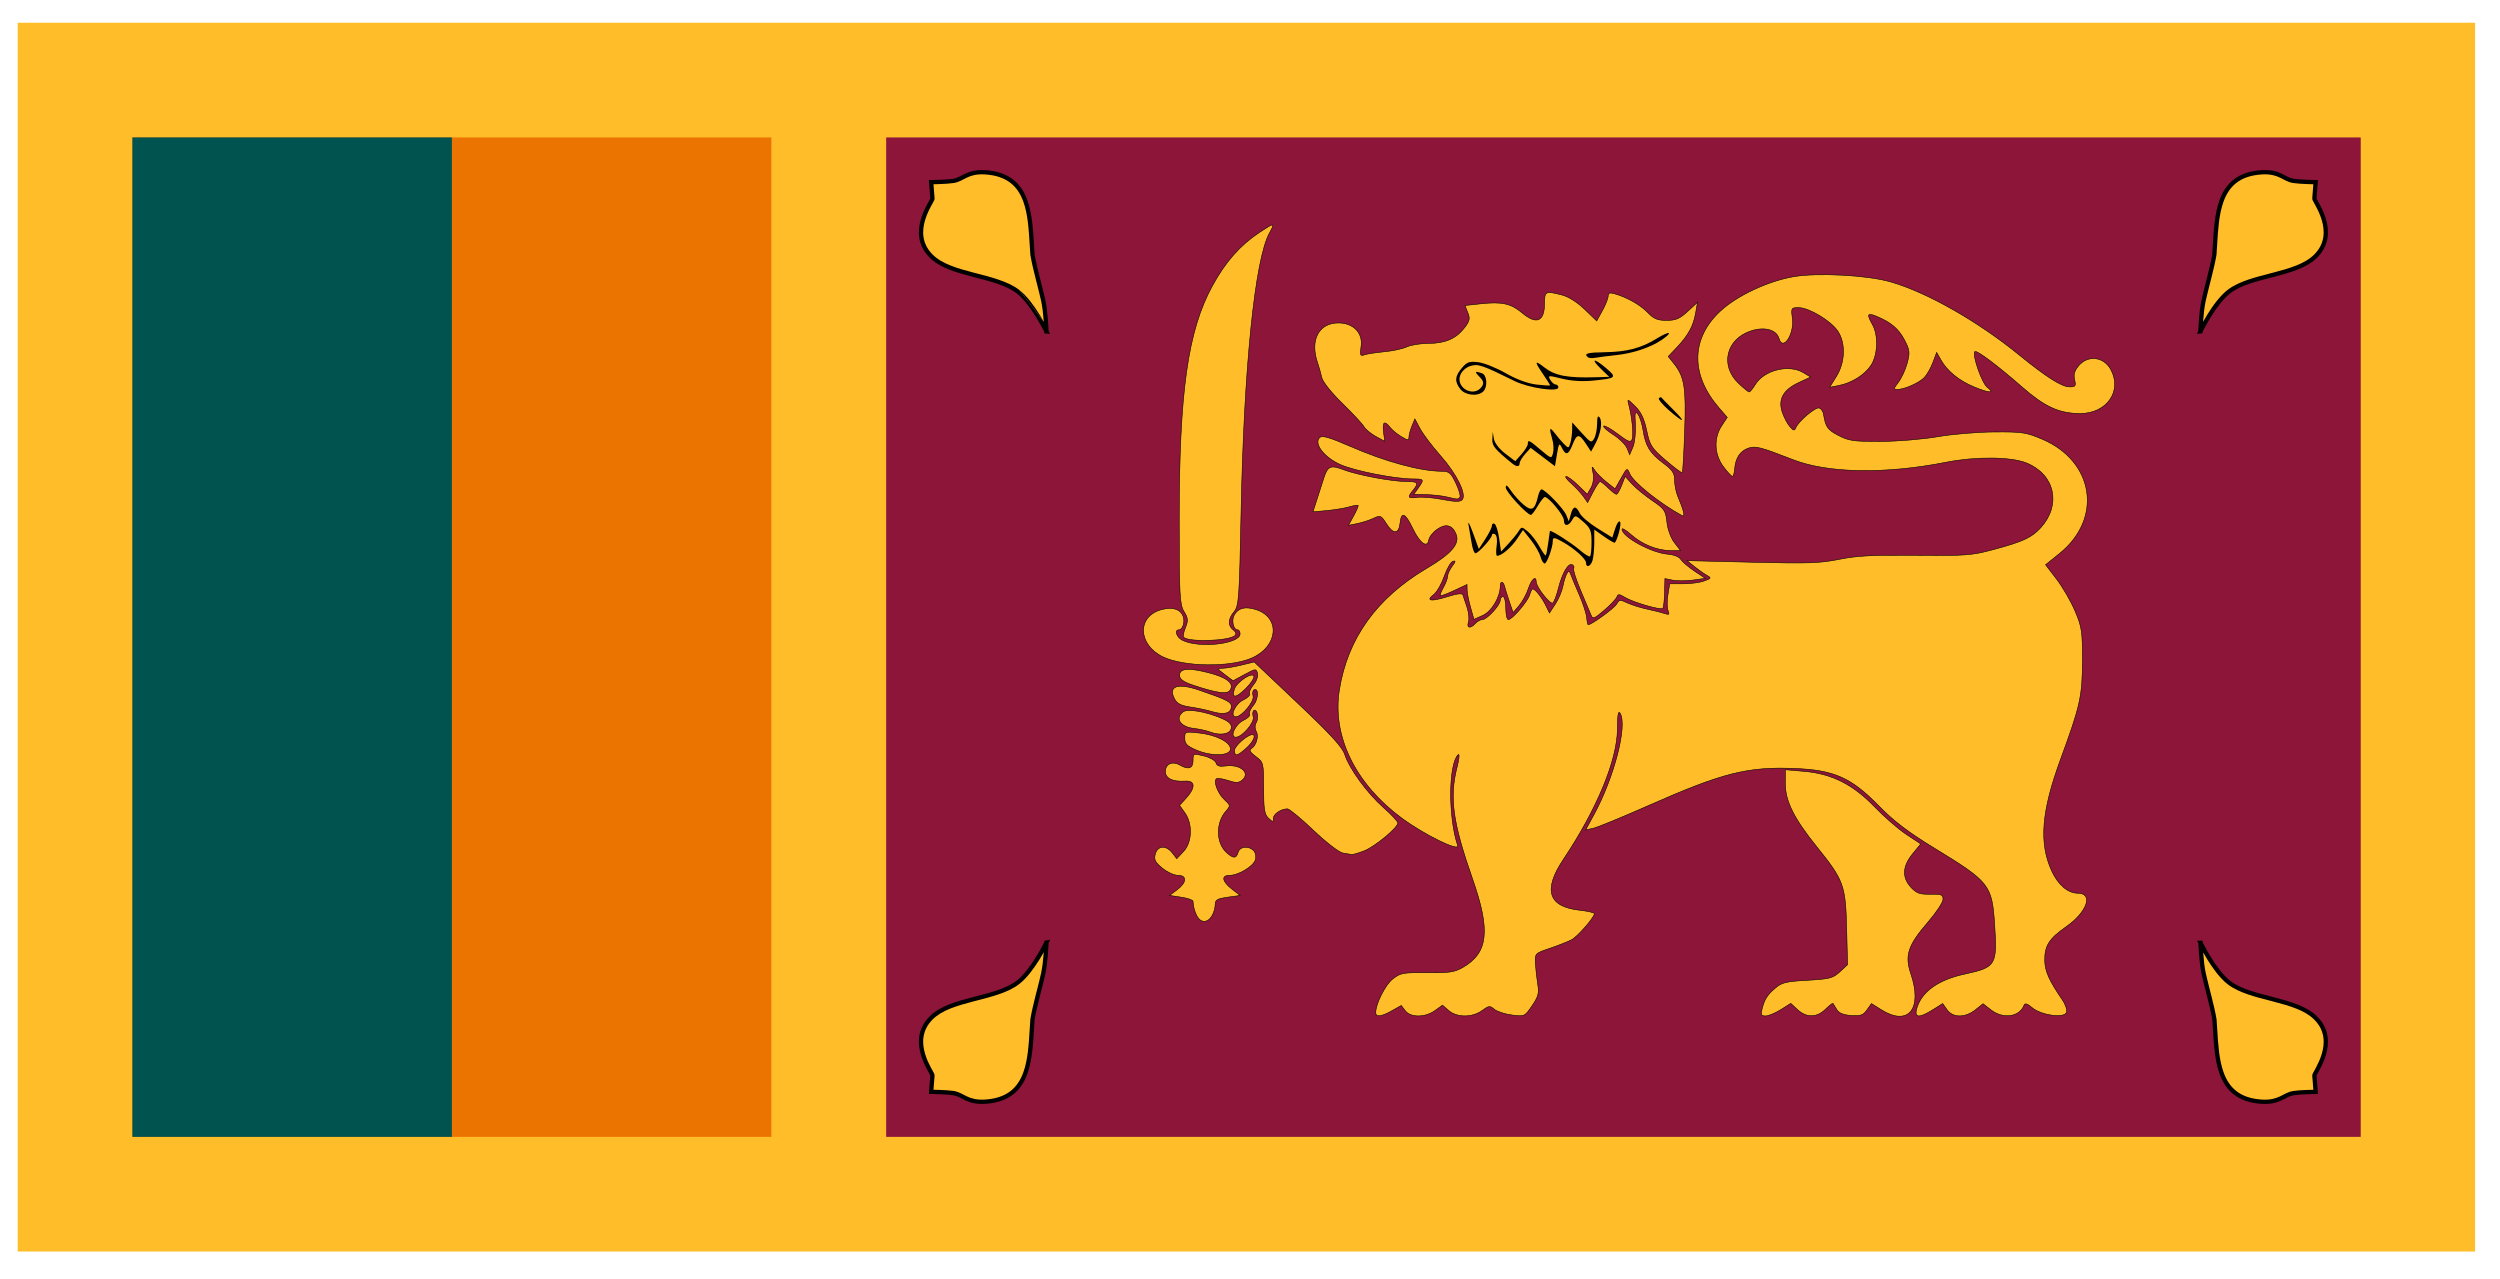 <svg width="86" height="44" viewBox="0 0 86 44" fill="none" xmlns="http://www.w3.org/2000/svg">
<g clip-path="url(#clip0_1923_26449)">
<path d="M0.609 0.781H85.151V43.052H0.609V0.781Z" fill="#FFBE29"/>
<path d="M4.555 4.728H26.535V39.108H4.555V4.728Z" fill="#EB7400"/>
<path d="M4.555 4.728H15.545V39.108H4.555V4.728Z" fill="#00534E"/>
<path d="M30.484 4.728H81.209V39.108H30.484V4.728Z" fill="#8D153A"/>
<mask id="path-5-outside-1_1923_26449" maskUnits="userSpaceOnUse" x="38.336" y="6.741" width="35" height="29" fill="black">
<rect fill="white" x="38.336" y="6.741" width="35" height="29"/>
<path d="M47.883 34.768L48.204 34.588L48.341 34.769C48.523 35.01 49.029 35.007 49.364 34.763L49.621 34.577L49.835 34.763C50.118 35.008 50.645 35.009 50.982 34.764C51.217 34.593 51.25 34.589 51.406 34.72C51.499 34.797 51.772 34.886 52.012 34.916C52.444 34.971 52.451 34.968 52.704 34.597C52.916 34.287 52.949 34.162 52.898 33.861C52.865 33.661 52.829 33.34 52.818 33.148C52.799 32.798 52.801 32.796 53.322 32.619C53.61 32.521 53.944 32.39 54.063 32.327C54.271 32.218 54.846 31.56 54.846 31.43C54.846 31.396 54.621 31.343 54.347 31.313C53.257 31.194 53.072 30.622 53.781 29.561C54.937 27.83 55.635 26.145 55.639 25.071C55.641 24.591 55.669 24.43 55.733 24.535C55.991 24.961 55.528 26.749 54.827 28.034L54.545 28.551L54.814 28.49C54.962 28.457 55.833 28.098 56.749 27.693C59.258 26.585 60.119 26.368 61.742 26.435C63.102 26.491 63.681 26.75 64.641 27.732C65.15 28.253 65.64 28.625 66.536 29.173C68.446 30.339 68.526 30.44 68.616 31.811C68.708 33.201 68.663 33.276 67.585 33.509C66.665 33.707 66.087 34.126 65.933 34.708C65.85 35.019 66.024 35.028 66.488 34.736L66.828 34.523L66.98 34.736C67.178 35.017 67.601 35.018 67.952 34.739L68.217 34.528L68.488 34.739C68.91 35.066 69.47 34.987 69.628 34.578C69.658 34.499 69.739 34.524 69.903 34.663C70.211 34.924 71 35.036 71.085 34.831C71.118 34.753 71.056 34.559 70.948 34.401C70.489 33.73 70.345 33.41 70.339 33.044C70.331 32.536 70.487 32.291 71.079 31.877C71.799 31.375 72.021 30.727 71.474 30.727C71.136 30.727 70.795 30.436 70.578 29.961C70.136 28.995 70.223 27.913 70.886 26.112C71.559 24.283 71.634 23.945 71.636 22.722C71.639 21.733 71.613 21.562 71.382 21.02C71.241 20.688 70.955 20.194 70.746 19.922L70.367 19.428L70.854 19.035C72.342 17.832 72.038 15.864 70.247 15.106C69.699 14.874 69.562 14.853 68.602 14.86C68.026 14.863 67.148 14.937 66.65 15.024C66.143 15.112 65.285 15.183 64.696 15.186C63.76 15.189 63.602 15.167 63.241 14.979C62.865 14.784 62.801 14.692 62.727 14.24C62.712 14.148 62.645 14.055 62.579 14.035C62.452 13.995 61.861 14.495 61.774 14.717C61.731 14.826 61.696 14.819 61.569 14.673C61.486 14.576 61.368 14.354 61.309 14.179C61.16 13.739 61.343 13.409 61.873 13.162L62.285 12.97L62.042 12.823C61.542 12.52 60.69 12.727 60.383 13.227C60.296 13.368 60.201 13.484 60.172 13.485C60.143 13.485 59.977 13.35 59.804 13.185C59.158 12.569 59.38 11.657 60.244 11.379C60.705 11.23 61.113 11.344 61.198 11.644C61.328 12.101 61.73 11.5 61.658 10.956C61.61 10.595 61.617 10.582 61.873 10.582C62.23 10.582 62.988 11.039 63.223 11.394C63.495 11.807 63.476 12.457 63.176 12.942L62.94 13.323L63.248 13.263C63.7 13.174 64.139 12.901 64.361 12.569C64.595 12.218 64.621 11.535 64.412 11.166C64.211 10.809 64.234 10.752 64.532 10.873C65.039 11.078 65.31 11.305 65.514 11.693C65.697 12.042 65.707 12.129 65.608 12.493C65.547 12.717 65.411 13.013 65.305 13.149C65.142 13.362 65.136 13.397 65.266 13.397C65.51 13.397 66.017 13.173 66.197 12.986C66.288 12.891 66.421 12.658 66.492 12.468L66.621 12.123L66.77 12.386C66.981 12.759 67.389 13.094 67.888 13.302C68.424 13.527 68.647 13.539 68.367 13.329C68.178 13.188 67.83 12.191 67.935 12.093C67.997 12.036 68.725 12.582 69.556 13.31C70.343 13.999 70.837 14.224 71.559 14.224C72.481 14.224 73.019 13.441 72.604 12.7C72.362 12.268 71.824 12.208 71.509 12.578C71.364 12.748 71.324 12.883 71.367 13.062C71.419 13.28 71.398 13.309 71.194 13.309C70.926 13.309 70.398 12.975 69.459 12.21C68.027 11.045 66.288 10.057 65.032 9.696C64.226 9.465 62.504 9.374 61.685 9.521C60.798 9.679 59.749 10.174 59.178 10.704C58.165 11.643 58.149 12.893 59.135 14.031L59.417 14.357L59.226 14.647C58.948 15.069 58.972 15.636 59.285 16.054C59.423 16.238 59.563 16.388 59.595 16.388C59.627 16.388 59.662 16.27 59.673 16.125C59.701 15.76 59.861 15.515 60.138 15.418C60.386 15.331 60.547 15.372 61.685 15.815C62.883 16.281 64.852 16.314 66.946 15.901C67.973 15.698 69.183 15.71 69.716 15.928C70.692 16.327 70.918 17.365 70.201 18.153C69.89 18.494 69.591 18.633 68.585 18.903C67.819 19.108 67.638 19.121 65.898 19.104C64.412 19.09 63.877 19.118 63.271 19.241C62.612 19.375 62.207 19.389 60.272 19.341L58.035 19.286L58.283 19.487C58.419 19.597 58.612 19.733 58.711 19.788C58.88 19.883 58.874 19.895 58.623 19.986C58.476 20.04 58.149 20.083 57.897 20.083H57.438L57.376 20.464C57.342 20.673 57.344 20.917 57.382 21.007C57.436 21.139 57.416 21.158 57.273 21.107C57.177 21.073 56.908 21.006 56.676 20.957C56.444 20.909 56.132 20.811 55.982 20.74C55.73 20.62 55.702 20.623 55.609 20.783C55.526 20.926 54.749 21.491 54.635 21.491C54.617 21.491 54.593 21.382 54.582 21.249C54.572 21.116 54.459 20.769 54.333 20.479C54.206 20.189 54.074 19.872 54.039 19.775C53.987 19.629 53.963 19.622 53.899 19.731C53.857 19.804 53.796 20.002 53.763 20.171C53.73 20.34 53.612 20.616 53.502 20.782L53.302 21.086L53.174 20.826C53.037 20.548 52.809 20.259 52.727 20.259C52.699 20.259 52.652 20.348 52.622 20.457C52.559 20.684 52.019 21.315 51.887 21.315C51.839 21.315 51.799 21.137 51.799 20.919C51.799 20.701 51.756 20.523 51.704 20.523C51.651 20.523 51.609 20.579 51.609 20.648C51.609 20.816 51.148 21.315 50.993 21.315C50.926 21.315 50.817 21.374 50.752 21.447C50.582 21.636 50.443 21.609 50.514 21.401C50.548 21.304 50.526 21.076 50.466 20.895C50.406 20.715 50.342 20.522 50.324 20.468C50.301 20.4 50.136 20.418 49.786 20.527C49.221 20.704 49.032 20.673 49.322 20.451C49.429 20.369 49.59 20.088 49.682 19.826C49.773 19.563 49.907 19.33 49.981 19.308C50.083 19.277 50.078 19.316 49.957 19.475C49.871 19.589 49.8 19.743 49.799 19.817C49.799 19.891 49.734 20.066 49.655 20.206C49.576 20.346 49.526 20.475 49.544 20.492C49.562 20.509 49.778 20.429 50.022 20.315L50.466 20.107L50.468 20.293C50.469 20.395 50.523 20.665 50.587 20.893L50.704 21.306L51.007 21.171C51.316 21.032 51.609 20.538 51.609 20.155C51.609 19.965 51.72 19.994 51.765 20.196C51.779 20.255 51.849 20.476 51.92 20.688L52.051 21.074L52.258 20.83C52.372 20.697 52.515 20.434 52.576 20.247C52.681 19.922 52.846 19.783 52.846 20.019C52.846 20.189 53.321 20.798 53.413 20.745C53.457 20.72 53.545 20.491 53.609 20.237C53.741 19.709 53.954 19.349 54.09 19.427C54.141 19.456 54.16 19.512 54.134 19.552C54.107 19.592 54.216 19.936 54.377 20.316C54.537 20.696 54.698 21.078 54.735 21.166C54.793 21.307 54.846 21.286 55.19 20.99C55.404 20.806 55.599 20.599 55.622 20.531C55.657 20.429 55.705 20.433 55.905 20.554C56.185 20.723 57.126 20.996 57.199 20.929C57.226 20.904 57.254 20.663 57.261 20.393L57.273 19.903L57.544 19.958C57.693 19.988 58.005 19.986 58.239 19.954L58.664 19.895L58.285 19.642C58.077 19.502 57.867 19.322 57.817 19.241C57.765 19.154 57.58 19.081 57.37 19.064C56.803 19.017 55.797 18.466 55.797 18.203C55.797 18.154 55.937 18.238 56.107 18.39C56.484 18.727 57.009 18.939 57.467 18.939H57.81L57.598 18.664C57.476 18.506 57.367 18.206 57.341 17.96C57.3 17.567 57.258 17.504 56.837 17.219C56.584 17.047 56.271 16.79 56.141 16.648L55.905 16.388L55.785 16.696C55.718 16.866 55.637 17.004 55.605 17.004C55.572 17.004 55.444 16.905 55.321 16.784C55.199 16.663 55.073 16.565 55.043 16.565C55.013 16.566 54.904 16.729 54.801 16.927L54.614 17.288L54.469 17.08C54.389 16.966 54.201 16.763 54.051 16.63C53.901 16.497 53.822 16.388 53.876 16.388C53.929 16.388 54.115 16.527 54.288 16.696L54.602 17.004L54.73 16.779C54.806 16.645 54.834 16.439 54.8 16.273C54.75 16.03 54.757 16.016 54.852 16.168C54.913 16.265 55.097 16.451 55.261 16.581L55.559 16.817L55.766 16.449C55.971 16.082 55.972 16.081 56.065 16.3C56.19 16.593 57.093 17.315 57.862 17.737C57.98 17.802 57.93 17.579 57.712 17.064C57.654 16.928 57.606 16.683 57.606 16.519C57.606 16.276 57.534 16.167 57.216 15.931C56.755 15.589 56.607 15.346 56.52 14.795C56.485 14.572 56.404 14.323 56.341 14.243C56.247 14.124 56.231 14.191 56.257 14.605C56.273 14.884 56.236 15.232 56.174 15.377L56.06 15.641L55.972 15.421C55.924 15.3 55.711 15.089 55.498 14.953C55.285 14.817 55.136 14.683 55.166 14.655C55.197 14.627 55.415 14.751 55.653 14.931C56.014 15.204 56.093 15.234 56.144 15.113C56.202 14.972 56.144 14.356 56.03 13.925C55.973 13.71 55.978 13.711 56.25 13.976C56.45 14.172 56.561 14.405 56.647 14.812C56.756 15.329 56.811 15.415 57.301 15.835C57.595 16.087 57.851 16.279 57.87 16.262C57.889 16.244 57.926 15.592 57.953 14.813C58.004 13.318 57.946 12.962 57.577 12.5L57.387 12.263L57.685 11.949C58.074 11.54 58.253 11.212 58.33 10.765L58.393 10.401L58.057 10.711C57.781 10.966 57.65 11.022 57.331 11.022C57.015 11.022 56.892 10.971 56.679 10.749C56.423 10.484 55.971 10.228 55.536 10.104C55.375 10.058 55.321 10.078 55.321 10.184C55.321 10.262 55.233 10.486 55.124 10.683L54.927 11.04L54.513 10.642C54.26 10.397 53.959 10.207 53.735 10.149C53.163 10.002 53.132 10.017 53.132 10.433C53.132 11.064 52.856 11.181 52.359 10.762C51.98 10.442 51.666 10.373 50.948 10.45L50.394 10.509L50.493 10.754C50.577 10.958 50.558 11.043 50.379 11.275C50.09 11.651 49.713 11.814 49.133 11.814C48.866 11.814 48.532 11.868 48.391 11.934C48.249 12 47.898 12.076 47.61 12.102C47.322 12.129 47.015 12.177 46.928 12.209C46.792 12.259 46.777 12.218 46.821 11.915C46.888 11.452 46.556 11.11 46.039 11.11C45.369 11.11 45.059 11.695 45.322 12.467C45.373 12.616 45.439 12.85 45.469 12.988C45.5 13.131 45.802 13.511 46.172 13.872C46.529 14.22 46.866 14.582 46.921 14.677C46.977 14.771 47.16 14.923 47.328 15.014L47.634 15.18L47.593 14.86C47.549 14.509 47.627 14.454 47.819 14.702C47.887 14.79 48.061 14.934 48.205 15.02C48.432 15.156 48.467 15.159 48.467 15.041C48.467 14.966 48.513 14.793 48.57 14.657L48.672 14.409L48.851 14.746C48.949 14.931 49.268 15.352 49.559 15.682C50.125 16.321 50.47 17.036 50.292 17.2C50.22 17.267 50.025 17.262 49.62 17.182C49.307 17.121 48.919 17.088 48.759 17.11C48.431 17.154 48.405 17.113 48.607 16.867C48.819 16.607 48.785 16.564 48.368 16.564C47.884 16.564 46.684 16.338 46.223 16.16C45.775 15.987 45.672 16.03 45.54 16.445C45.481 16.631 45.372 16.97 45.299 17.196L45.165 17.608L45.65 17.563C45.916 17.538 46.259 17.481 46.412 17.436C46.564 17.392 46.703 17.368 46.72 17.384C46.736 17.399 46.669 17.56 46.569 17.741L46.387 18.071L46.689 18.011C46.855 17.978 47.105 17.897 47.245 17.831C47.487 17.716 47.507 17.725 47.698 18.024C47.934 18.393 48.122 18.378 48.163 17.987C48.207 17.583 48.343 17.643 48.599 18.178C48.846 18.693 49.102 18.875 49.151 18.57C49.167 18.468 49.3 18.303 49.446 18.203C49.741 18 49.964 18.061 50.091 18.38C50.223 18.709 49.929 19.049 49.072 19.555C47.358 20.57 46.361 21.957 46.076 23.725C45.819 25.32 46.621 26.968 48.23 28.151C48.999 28.718 50.222 29.316 50.144 29.087C49.814 28.119 49.825 26.27 50.163 25.959C50.213 25.912 50.196 26.105 50.124 26.387C49.856 27.439 49.972 28.278 50.659 30.244C51.281 32.021 51.194 32.781 50.315 33.283C50.033 33.444 49.851 33.471 49.092 33.462C48.268 33.452 48.178 33.468 47.913 33.674C47.657 33.873 47.325 34.528 47.325 34.834C47.325 34.999 47.513 34.977 47.883 34.769L47.883 34.768Z"/>
<path d="M61.257 34.733L61.603 34.516L61.837 34.733C62.144 35.017 62.504 35.01 62.8 34.715C62.929 34.587 63.044 34.498 63.057 34.518C63.07 34.537 63.127 34.633 63.185 34.729C63.258 34.852 63.408 34.913 63.679 34.932C64.005 34.955 64.093 34.924 64.223 34.741L64.378 34.523L64.718 34.736C65.649 35.32 66.146 34.707 65.729 33.487C65.518 32.867 65.634 32.518 66.316 31.728C66.604 31.395 66.84 31.04 66.84 30.938C66.84 30.776 66.787 30.755 66.404 30.762C66.037 30.769 65.93 30.731 65.737 30.524C65.424 30.187 65.442 29.801 65.793 29.373L66.073 29.031L65.576 28.702C65.303 28.521 64.81 28.093 64.481 27.75C63.742 26.982 63.015 26.617 62.056 26.534L61.414 26.479L61.415 26.953C61.416 27.564 61.71 28.152 62.512 29.148C63.424 30.279 63.488 30.455 63.525 31.934L63.556 33.185L63.292 33.429C63.053 33.65 62.946 33.678 62.176 33.722C61.444 33.763 61.29 33.8 61.075 33.986C60.789 34.232 60.704 34.367 60.616 34.707C60.565 34.906 60.585 34.949 60.732 34.949C60.831 34.949 61.067 34.852 61.257 34.733L61.257 34.733Z"/>
<path d="M41.803 31.113C41.803 30.955 41.875 30.913 42.232 30.863L42.66 30.804L42.374 30.581C42.035 30.317 42.003 30.111 42.303 30.111C42.601 30.111 43.106 29.808 43.183 29.585C43.218 29.481 43.196 29.342 43.132 29.271C42.965 29.085 42.65 29.113 42.592 29.319C42.529 29.541 42.424 29.541 42.186 29.321C41.828 28.99 41.82 28.305 42.169 27.906C42.334 27.718 42.333 27.706 42.123 27.511C41.897 27.302 41.735 26.889 41.841 26.791C41.875 26.76 42.054 26.785 42.238 26.846C42.5 26.934 42.604 26.935 42.712 26.852C43.039 26.602 42.685 26.279 42.16 26.35C41.949 26.379 41.862 26.35 41.831 26.243C41.808 26.162 41.624 26.056 41.416 26.005C41.044 25.913 41.041 25.915 41.041 26.164C41.041 26.438 40.881 26.49 40.577 26.314C40.329 26.172 40.089 26.282 40.089 26.539C40.089 26.779 40.336 26.897 40.779 26.87C41.119 26.848 41.132 27.095 40.809 27.449L40.577 27.704L40.761 27.962C41.033 28.343 41.01 28.977 40.713 29.292L40.48 29.539L40.327 29.341C40.114 29.066 39.823 29.084 39.743 29.378C39.691 29.57 39.734 29.658 39.981 29.862C40.147 29.999 40.389 30.111 40.519 30.111C40.841 30.111 40.828 30.358 40.494 30.607L40.232 30.802L40.637 30.864C40.859 30.897 41.041 30.961 41.041 31.005C41.041 31.172 41.146 31.681 41.412 31.694C41.649 31.706 41.797 31.354 41.803 31.113Z"/>
<path d="M46.923 29.271C47.291 29.13 48.086 28.472 48.086 28.31C48.086 28.259 47.867 28.023 47.598 27.786C47.033 27.288 46.419 26.448 46.26 25.957C46.177 25.701 45.776 25.263 44.646 24.194L43.143 22.771L42.709 22.878C42.471 22.937 42.18 22.987 42.063 22.988C41.862 22.991 41.865 23.003 42.133 23.205L42.416 23.419L42.813 23.204C43.198 22.996 43.211 22.994 43.259 23.162C43.286 23.26 43.227 23.43 43.12 23.555C43.017 23.676 42.959 23.814 42.99 23.86C43.021 23.907 42.922 24.005 42.77 24.078C42.487 24.213 42.292 24.657 42.514 24.657C42.715 24.657 43.157 24.125 43.106 23.945C43.08 23.852 43.092 23.758 43.134 23.734C43.306 23.636 43.295 24.053 43.12 24.259C43.017 24.38 42.959 24.517 42.99 24.564C43.021 24.611 42.922 24.709 42.77 24.782C42.489 24.916 42.291 25.36 42.512 25.36C42.729 25.36 43.163 24.852 43.11 24.662C43.081 24.562 43.092 24.462 43.134 24.438C43.25 24.372 43.312 24.701 43.214 24.863C43.162 24.95 43.163 25.068 43.216 25.161C43.312 25.331 43.214 25.657 43.037 25.758C42.961 25.802 43.012 25.887 43.197 26.023C43.464 26.22 43.469 26.24 43.469 27.108C43.469 27.834 43.499 28.021 43.636 28.147C43.789 28.289 43.802 28.289 43.802 28.153C43.802 28.005 44.069 27.824 44.288 27.824C44.352 27.824 44.755 28.156 45.182 28.563C45.612 28.973 46.062 29.321 46.19 29.343C46.316 29.365 46.454 29.388 46.495 29.395C46.535 29.402 46.728 29.346 46.923 29.271Z"/>
<path d="M42.327 25.762C42.327 25.528 41.832 25.278 41.241 25.214C40.764 25.161 40.756 25.164 40.756 25.397C40.756 25.59 40.831 25.665 41.16 25.805C41.69 26.03 42.327 26.006 42.327 25.762Z"/>
<path d="M42.868 25.74C43.11 25.527 43.224 25.273 43.079 25.273C42.912 25.273 42.469 25.661 42.469 25.807C42.469 26.035 42.551 26.021 42.868 25.74Z"/>
<path d="M42.355 25.049C42.375 24.917 42.291 24.829 42.041 24.718C41.5 24.48 40.853 24.37 40.698 24.489C40.411 24.709 40.602 25.004 41.065 25.057C41.252 25.079 41.505 25.134 41.628 25.181C41.984 25.316 42.323 25.254 42.355 25.049Z"/>
<path d="M42.355 24.342C42.384 24.154 42.26 24.087 41.253 23.741C40.502 23.483 40.169 23.604 40.409 24.05C40.493 24.205 40.633 24.276 40.948 24.322C41.183 24.356 41.503 24.423 41.66 24.47C42.08 24.598 42.322 24.553 42.355 24.342Z"/>
<path d="M42.859 23.68C43.011 23.53 43.135 23.352 43.135 23.286C43.135 23.07 42.535 23.452 42.459 23.716C42.367 24.033 42.516 24.02 42.859 23.68Z"/>
<path d="M42.355 23.636C42.388 23.421 42.022 23.228 41.304 23.079C40.776 22.97 40.544 23.032 40.583 23.271C40.605 23.401 40.781 23.496 41.279 23.648C42.076 23.891 42.316 23.888 42.355 23.636Z"/>
<path d="M43.057 22.638C43.978 22.238 44.058 21.229 43.19 20.965C42.829 20.855 42.599 20.914 42.461 21.152C42.355 21.335 42.426 21.666 42.571 21.666C42.619 21.666 42.659 21.728 42.659 21.803C42.659 22.153 41.253 22.312 40.677 22.026C40.474 21.926 40.386 21.666 40.555 21.666C40.681 21.666 40.768 21.401 40.703 21.214C40.616 20.959 40.352 20.87 39.969 20.968C39.106 21.188 39.131 22.178 40.009 22.598C40.73 22.942 42.309 22.963 43.057 22.638Z"/>
<path d="M42.485 21.862C42.538 21.813 42.515 21.737 42.425 21.669C42.23 21.519 42.24 21.295 42.455 21.04C42.616 20.848 42.636 20.561 42.692 17.663C42.787 12.67 43.168 8.914 43.67 8.013C43.869 7.654 43.841 7.653 43.325 7.995C42.66 8.437 42.154 9.011 41.706 9.834C40.859 11.387 40.565 13.477 40.565 17.937C40.565 20.469 40.583 20.801 40.731 21.039C40.871 21.265 40.879 21.348 40.78 21.59C40.716 21.746 40.687 21.896 40.715 21.922C40.904 22.097 42.281 22.051 42.485 21.863V21.862Z"/>
<path d="M50.221 17.101C50.25 17.058 50.186 16.84 50.079 16.617C49.913 16.269 49.846 16.212 49.609 16.212C48.866 16.212 47.672 15.888 46.441 15.352C45.731 15.043 45.485 14.972 45.4 15.051C45.183 15.252 45.544 15.729 46.104 15.98C46.6 16.202 47.988 16.476 48.622 16.476C48.989 16.476 48.998 16.492 48.789 16.787L48.635 17.003L49.05 17.014C49.279 17.02 49.594 17.054 49.752 17.091C50.16 17.187 50.163 17.187 50.221 17.101L50.221 17.101Z"/>
</mask>
<path d="M47.883 34.768L48.204 34.588L48.341 34.769C48.523 35.01 49.029 35.007 49.364 34.763L49.621 34.577L49.835 34.763C50.118 35.008 50.645 35.009 50.982 34.764C51.217 34.593 51.25 34.589 51.406 34.72C51.499 34.797 51.772 34.886 52.012 34.916C52.444 34.971 52.451 34.968 52.704 34.597C52.916 34.287 52.949 34.162 52.898 33.861C52.865 33.661 52.829 33.34 52.818 33.148C52.799 32.798 52.801 32.796 53.322 32.619C53.61 32.521 53.944 32.39 54.063 32.327C54.271 32.218 54.846 31.56 54.846 31.43C54.846 31.396 54.621 31.343 54.347 31.313C53.257 31.194 53.072 30.622 53.781 29.561C54.937 27.83 55.635 26.145 55.639 25.071C55.641 24.591 55.669 24.43 55.733 24.535C55.991 24.961 55.528 26.749 54.827 28.034L54.545 28.551L54.814 28.49C54.962 28.457 55.833 28.098 56.749 27.693C59.258 26.585 60.119 26.368 61.742 26.435C63.102 26.491 63.681 26.75 64.641 27.732C65.15 28.253 65.64 28.625 66.536 29.173C68.446 30.339 68.526 30.44 68.616 31.811C68.708 33.201 68.663 33.276 67.585 33.509C66.665 33.707 66.087 34.126 65.933 34.708C65.85 35.019 66.024 35.028 66.488 34.736L66.828 34.523L66.98 34.736C67.178 35.017 67.601 35.018 67.952 34.739L68.217 34.528L68.488 34.739C68.91 35.066 69.47 34.987 69.628 34.578C69.658 34.499 69.739 34.524 69.903 34.663C70.211 34.924 71 35.036 71.085 34.831C71.118 34.753 71.056 34.559 70.948 34.401C70.489 33.73 70.345 33.41 70.339 33.044C70.331 32.536 70.487 32.291 71.079 31.877C71.799 31.375 72.021 30.727 71.474 30.727C71.136 30.727 70.795 30.436 70.578 29.961C70.136 28.995 70.223 27.913 70.886 26.112C71.559 24.283 71.634 23.945 71.636 22.722C71.639 21.733 71.613 21.562 71.382 21.02C71.241 20.688 70.955 20.194 70.746 19.922L70.367 19.428L70.854 19.035C72.342 17.832 72.038 15.864 70.247 15.106C69.699 14.874 69.562 14.853 68.602 14.86C68.026 14.863 67.148 14.937 66.65 15.024C66.143 15.112 65.285 15.183 64.696 15.186C63.76 15.189 63.602 15.167 63.241 14.979C62.865 14.784 62.801 14.692 62.727 14.24C62.712 14.148 62.645 14.055 62.579 14.035C62.452 13.995 61.861 14.495 61.774 14.717C61.731 14.826 61.696 14.819 61.569 14.673C61.486 14.576 61.368 14.354 61.309 14.179C61.16 13.739 61.343 13.409 61.873 13.162L62.285 12.97L62.042 12.823C61.542 12.52 60.69 12.727 60.383 13.227C60.296 13.368 60.201 13.484 60.172 13.485C60.143 13.485 59.977 13.35 59.804 13.185C59.158 12.569 59.38 11.657 60.244 11.379C60.705 11.23 61.113 11.344 61.198 11.644C61.328 12.101 61.73 11.5 61.658 10.956C61.61 10.595 61.617 10.582 61.873 10.582C62.23 10.582 62.988 11.039 63.223 11.394C63.495 11.807 63.476 12.457 63.176 12.942L62.94 13.323L63.248 13.263C63.7 13.174 64.139 12.901 64.361 12.569C64.595 12.218 64.621 11.535 64.412 11.166C64.211 10.809 64.234 10.752 64.532 10.873C65.039 11.078 65.31 11.305 65.514 11.693C65.697 12.042 65.707 12.129 65.608 12.493C65.547 12.717 65.411 13.013 65.305 13.149C65.142 13.362 65.136 13.397 65.266 13.397C65.51 13.397 66.017 13.173 66.197 12.986C66.288 12.891 66.421 12.658 66.492 12.468L66.621 12.123L66.77 12.386C66.981 12.759 67.389 13.094 67.888 13.302C68.424 13.527 68.647 13.539 68.367 13.329C68.178 13.188 67.83 12.191 67.935 12.093C67.997 12.036 68.725 12.582 69.556 13.31C70.343 13.999 70.837 14.224 71.559 14.224C72.481 14.224 73.019 13.441 72.604 12.7C72.362 12.268 71.824 12.208 71.509 12.578C71.364 12.748 71.324 12.883 71.367 13.062C71.419 13.28 71.398 13.309 71.194 13.309C70.926 13.309 70.398 12.975 69.459 12.21C68.027 11.045 66.288 10.057 65.032 9.696C64.226 9.465 62.504 9.374 61.685 9.521C60.798 9.679 59.749 10.174 59.178 10.704C58.165 11.643 58.149 12.893 59.135 14.031L59.417 14.357L59.226 14.647C58.948 15.069 58.972 15.636 59.285 16.054C59.423 16.238 59.563 16.388 59.595 16.388C59.627 16.388 59.662 16.27 59.673 16.125C59.701 15.76 59.861 15.515 60.138 15.418C60.386 15.331 60.547 15.372 61.685 15.815C62.883 16.281 64.852 16.314 66.946 15.901C67.973 15.698 69.183 15.71 69.716 15.928C70.692 16.327 70.918 17.365 70.201 18.153C69.89 18.494 69.591 18.633 68.585 18.903C67.819 19.108 67.638 19.121 65.898 19.104C64.412 19.09 63.877 19.118 63.271 19.241C62.612 19.375 62.207 19.389 60.272 19.341L58.035 19.286L58.283 19.487C58.419 19.597 58.612 19.733 58.711 19.788C58.88 19.883 58.874 19.895 58.623 19.986C58.476 20.04 58.149 20.083 57.897 20.083H57.438L57.376 20.464C57.342 20.673 57.344 20.917 57.382 21.007C57.436 21.139 57.416 21.158 57.273 21.107C57.177 21.073 56.908 21.006 56.676 20.957C56.444 20.909 56.132 20.811 55.982 20.74C55.73 20.62 55.702 20.623 55.609 20.783C55.526 20.926 54.749 21.491 54.635 21.491C54.617 21.491 54.593 21.382 54.582 21.249C54.572 21.116 54.459 20.769 54.333 20.479C54.206 20.189 54.074 19.872 54.039 19.775C53.987 19.629 53.963 19.622 53.899 19.731C53.857 19.804 53.796 20.002 53.763 20.171C53.73 20.34 53.612 20.616 53.502 20.782L53.302 21.086L53.174 20.826C53.037 20.548 52.809 20.259 52.727 20.259C52.699 20.259 52.652 20.348 52.622 20.457C52.559 20.684 52.019 21.315 51.887 21.315C51.839 21.315 51.799 21.137 51.799 20.919C51.799 20.701 51.756 20.523 51.704 20.523C51.651 20.523 51.609 20.579 51.609 20.648C51.609 20.816 51.148 21.315 50.993 21.315C50.926 21.315 50.817 21.374 50.752 21.447C50.582 21.636 50.443 21.609 50.514 21.401C50.548 21.304 50.526 21.076 50.466 20.895C50.406 20.715 50.342 20.522 50.324 20.468C50.301 20.4 50.136 20.418 49.786 20.527C49.221 20.704 49.032 20.673 49.322 20.451C49.429 20.369 49.59 20.088 49.682 19.826C49.773 19.563 49.907 19.33 49.981 19.308C50.083 19.277 50.078 19.316 49.957 19.475C49.871 19.589 49.8 19.743 49.799 19.817C49.799 19.891 49.734 20.066 49.655 20.206C49.576 20.346 49.526 20.475 49.544 20.492C49.562 20.509 49.778 20.429 50.022 20.315L50.466 20.107L50.468 20.293C50.469 20.395 50.523 20.665 50.587 20.893L50.704 21.306L51.007 21.171C51.316 21.032 51.609 20.538 51.609 20.155C51.609 19.965 51.72 19.994 51.765 20.196C51.779 20.255 51.849 20.476 51.92 20.688L52.051 21.074L52.258 20.83C52.372 20.697 52.515 20.434 52.576 20.247C52.681 19.922 52.846 19.783 52.846 20.019C52.846 20.189 53.321 20.798 53.413 20.745C53.457 20.72 53.545 20.491 53.609 20.237C53.741 19.709 53.954 19.349 54.09 19.427C54.141 19.456 54.16 19.512 54.134 19.552C54.107 19.592 54.216 19.936 54.377 20.316C54.537 20.696 54.698 21.078 54.735 21.166C54.793 21.307 54.846 21.286 55.19 20.99C55.404 20.806 55.599 20.599 55.622 20.531C55.657 20.429 55.705 20.433 55.905 20.554C56.185 20.723 57.126 20.996 57.199 20.929C57.226 20.904 57.254 20.663 57.261 20.393L57.273 19.903L57.544 19.958C57.693 19.988 58.005 19.986 58.239 19.954L58.664 19.895L58.285 19.642C58.077 19.502 57.867 19.322 57.817 19.241C57.765 19.154 57.58 19.081 57.37 19.064C56.803 19.017 55.797 18.466 55.797 18.203C55.797 18.154 55.937 18.238 56.107 18.39C56.484 18.727 57.009 18.939 57.467 18.939H57.81L57.598 18.664C57.476 18.506 57.367 18.206 57.341 17.96C57.3 17.567 57.258 17.504 56.837 17.219C56.584 17.047 56.271 16.79 56.141 16.648L55.905 16.388L55.785 16.696C55.718 16.866 55.637 17.004 55.605 17.004C55.572 17.004 55.444 16.905 55.321 16.784C55.199 16.663 55.073 16.565 55.043 16.565C55.013 16.566 54.904 16.729 54.801 16.927L54.614 17.288L54.469 17.08C54.389 16.966 54.201 16.763 54.051 16.63C53.901 16.497 53.822 16.388 53.876 16.388C53.929 16.388 54.115 16.527 54.288 16.696L54.602 17.004L54.73 16.779C54.806 16.645 54.834 16.439 54.8 16.273C54.75 16.03 54.757 16.016 54.852 16.168C54.913 16.265 55.097 16.451 55.261 16.581L55.559 16.817L55.766 16.449C55.971 16.082 55.972 16.081 56.065 16.3C56.19 16.593 57.093 17.315 57.862 17.737C57.98 17.802 57.93 17.579 57.712 17.064C57.654 16.928 57.606 16.683 57.606 16.519C57.606 16.276 57.534 16.167 57.216 15.931C56.755 15.589 56.607 15.346 56.52 14.795C56.485 14.572 56.404 14.323 56.341 14.243C56.247 14.124 56.231 14.191 56.257 14.605C56.273 14.884 56.236 15.232 56.174 15.377L56.06 15.641L55.972 15.421C55.924 15.3 55.711 15.089 55.498 14.953C55.285 14.817 55.136 14.683 55.166 14.655C55.197 14.627 55.415 14.751 55.653 14.931C56.014 15.204 56.093 15.234 56.144 15.113C56.202 14.972 56.144 14.356 56.03 13.925C55.973 13.71 55.978 13.711 56.25 13.976C56.45 14.172 56.561 14.405 56.647 14.812C56.756 15.329 56.811 15.415 57.301 15.835C57.595 16.087 57.851 16.279 57.87 16.262C57.889 16.244 57.926 15.592 57.953 14.813C58.004 13.318 57.946 12.962 57.577 12.5L57.387 12.263L57.685 11.949C58.074 11.54 58.253 11.212 58.33 10.765L58.393 10.401L58.057 10.711C57.781 10.966 57.65 11.022 57.331 11.022C57.015 11.022 56.892 10.971 56.679 10.749C56.423 10.484 55.971 10.228 55.536 10.104C55.375 10.058 55.321 10.078 55.321 10.184C55.321 10.262 55.233 10.486 55.124 10.683L54.927 11.04L54.513 10.642C54.26 10.397 53.959 10.207 53.735 10.149C53.163 10.002 53.132 10.017 53.132 10.433C53.132 11.064 52.856 11.181 52.359 10.762C51.98 10.442 51.666 10.373 50.948 10.45L50.394 10.509L50.493 10.754C50.577 10.958 50.558 11.043 50.379 11.275C50.09 11.651 49.713 11.814 49.133 11.814C48.866 11.814 48.532 11.868 48.391 11.934C48.249 12 47.898 12.076 47.61 12.102C47.322 12.129 47.015 12.177 46.928 12.209C46.792 12.259 46.777 12.218 46.821 11.915C46.888 11.452 46.556 11.11 46.039 11.11C45.369 11.11 45.059 11.695 45.322 12.467C45.373 12.616 45.439 12.85 45.469 12.988C45.5 13.131 45.802 13.511 46.172 13.872C46.529 14.22 46.866 14.582 46.921 14.677C46.977 14.771 47.16 14.923 47.328 15.014L47.634 15.18L47.593 14.86C47.549 14.509 47.627 14.454 47.819 14.702C47.887 14.79 48.061 14.934 48.205 15.02C48.432 15.156 48.467 15.159 48.467 15.041C48.467 14.966 48.513 14.793 48.57 14.657L48.672 14.409L48.851 14.746C48.949 14.931 49.268 15.352 49.559 15.682C50.125 16.321 50.47 17.036 50.292 17.2C50.22 17.267 50.025 17.262 49.62 17.182C49.307 17.121 48.919 17.088 48.759 17.11C48.431 17.154 48.405 17.113 48.607 16.867C48.819 16.607 48.785 16.564 48.368 16.564C47.884 16.564 46.684 16.338 46.223 16.16C45.775 15.987 45.672 16.03 45.54 16.445C45.481 16.631 45.372 16.97 45.299 17.196L45.165 17.608L45.65 17.563C45.916 17.538 46.259 17.481 46.412 17.436C46.564 17.392 46.703 17.368 46.72 17.384C46.736 17.399 46.669 17.56 46.569 17.741L46.387 18.071L46.689 18.011C46.855 17.978 47.105 17.897 47.245 17.831C47.487 17.716 47.507 17.725 47.698 18.024C47.934 18.393 48.122 18.378 48.163 17.987C48.207 17.583 48.343 17.643 48.599 18.178C48.846 18.693 49.102 18.875 49.151 18.57C49.167 18.468 49.3 18.303 49.446 18.203C49.741 18 49.964 18.061 50.091 18.38C50.223 18.709 49.929 19.049 49.072 19.555C47.358 20.57 46.361 21.957 46.076 23.725C45.819 25.32 46.621 26.968 48.23 28.151C48.999 28.718 50.222 29.316 50.144 29.087C49.814 28.119 49.825 26.27 50.163 25.959C50.213 25.912 50.196 26.105 50.124 26.387C49.856 27.439 49.972 28.278 50.659 30.244C51.281 32.021 51.194 32.781 50.315 33.283C50.033 33.444 49.851 33.471 49.092 33.462C48.268 33.452 48.178 33.468 47.913 33.674C47.657 33.873 47.325 34.528 47.325 34.834C47.325 34.999 47.513 34.977 47.883 34.769L47.883 34.768Z" fill="#FFBE29"/>
<path d="M61.257 34.733L61.603 34.516L61.837 34.733C62.144 35.017 62.504 35.01 62.8 34.715C62.929 34.587 63.044 34.498 63.057 34.518C63.07 34.537 63.127 34.633 63.185 34.729C63.258 34.852 63.408 34.913 63.679 34.932C64.005 34.955 64.093 34.924 64.223 34.741L64.378 34.523L64.718 34.736C65.649 35.32 66.146 34.707 65.729 33.487C65.518 32.867 65.634 32.518 66.316 31.728C66.604 31.395 66.84 31.04 66.84 30.938C66.84 30.776 66.787 30.755 66.404 30.762C66.037 30.769 65.93 30.731 65.737 30.524C65.424 30.187 65.442 29.801 65.793 29.373L66.073 29.031L65.576 28.702C65.303 28.521 64.81 28.093 64.481 27.75C63.742 26.982 63.015 26.617 62.056 26.534L61.414 26.479L61.415 26.953C61.416 27.564 61.71 28.152 62.512 29.148C63.424 30.279 63.488 30.455 63.525 31.934L63.556 33.185L63.292 33.429C63.053 33.65 62.946 33.678 62.176 33.722C61.444 33.763 61.29 33.8 61.075 33.986C60.789 34.232 60.704 34.367 60.616 34.707C60.565 34.906 60.585 34.949 60.732 34.949C60.831 34.949 61.067 34.852 61.257 34.733L61.257 34.733Z" fill="#FFBE29"/>
<path d="M41.803 31.113C41.803 30.955 41.875 30.913 42.232 30.863L42.66 30.804L42.374 30.581C42.035 30.317 42.003 30.111 42.303 30.111C42.601 30.111 43.106 29.808 43.183 29.585C43.218 29.481 43.196 29.342 43.132 29.271C42.965 29.085 42.65 29.113 42.592 29.319C42.529 29.541 42.424 29.541 42.186 29.321C41.828 28.99 41.82 28.305 42.169 27.906C42.334 27.718 42.333 27.706 42.123 27.511C41.897 27.302 41.735 26.889 41.841 26.791C41.875 26.76 42.054 26.785 42.238 26.846C42.5 26.934 42.604 26.935 42.712 26.852C43.039 26.602 42.685 26.279 42.16 26.35C41.949 26.379 41.862 26.35 41.831 26.243C41.808 26.162 41.624 26.056 41.416 26.005C41.044 25.913 41.041 25.915 41.041 26.164C41.041 26.438 40.881 26.49 40.577 26.314C40.329 26.172 40.089 26.282 40.089 26.539C40.089 26.779 40.336 26.897 40.779 26.87C41.119 26.848 41.132 27.095 40.809 27.449L40.577 27.704L40.761 27.962C41.033 28.343 41.01 28.977 40.713 29.292L40.48 29.539L40.327 29.341C40.114 29.066 39.823 29.084 39.743 29.378C39.691 29.57 39.734 29.658 39.981 29.862C40.147 29.999 40.389 30.111 40.519 30.111C40.841 30.111 40.828 30.358 40.494 30.607L40.232 30.802L40.637 30.864C40.859 30.897 41.041 30.961 41.041 31.005C41.041 31.172 41.146 31.681 41.412 31.694C41.649 31.706 41.797 31.354 41.803 31.113Z" fill="#FFBE29"/>
<path d="M46.923 29.271C47.291 29.13 48.086 28.472 48.086 28.31C48.086 28.259 47.867 28.023 47.598 27.786C47.033 27.288 46.419 26.448 46.26 25.957C46.177 25.701 45.776 25.263 44.646 24.194L43.143 22.771L42.709 22.878C42.471 22.937 42.18 22.987 42.063 22.988C41.862 22.991 41.865 23.003 42.133 23.205L42.416 23.419L42.813 23.204C43.198 22.996 43.211 22.994 43.259 23.162C43.286 23.26 43.227 23.43 43.12 23.555C43.017 23.676 42.959 23.814 42.99 23.86C43.021 23.907 42.922 24.005 42.77 24.078C42.487 24.213 42.292 24.657 42.514 24.657C42.715 24.657 43.157 24.125 43.106 23.945C43.08 23.852 43.092 23.758 43.134 23.734C43.306 23.636 43.295 24.053 43.12 24.259C43.017 24.38 42.959 24.517 42.99 24.564C43.021 24.611 42.922 24.709 42.77 24.782C42.489 24.916 42.291 25.36 42.512 25.36C42.729 25.36 43.163 24.852 43.11 24.662C43.081 24.562 43.092 24.462 43.134 24.438C43.25 24.372 43.312 24.701 43.214 24.863C43.162 24.95 43.163 25.068 43.216 25.161C43.312 25.331 43.214 25.657 43.037 25.758C42.961 25.802 43.012 25.887 43.197 26.023C43.464 26.22 43.469 26.24 43.469 27.108C43.469 27.834 43.499 28.021 43.636 28.147C43.789 28.289 43.802 28.289 43.802 28.153C43.802 28.005 44.069 27.824 44.288 27.824C44.352 27.824 44.755 28.156 45.182 28.563C45.612 28.973 46.062 29.321 46.19 29.343C46.316 29.365 46.454 29.388 46.495 29.395C46.535 29.402 46.728 29.346 46.923 29.271Z" fill="#FFBE29"/>
<path d="M42.327 25.762C42.327 25.528 41.832 25.278 41.241 25.214C40.764 25.161 40.756 25.164 40.756 25.397C40.756 25.59 40.831 25.665 41.16 25.805C41.69 26.03 42.327 26.006 42.327 25.762Z" fill="#FFBE29"/>
<path d="M42.868 25.74C43.11 25.527 43.224 25.273 43.079 25.273C42.912 25.273 42.469 25.661 42.469 25.807C42.469 26.035 42.551 26.021 42.868 25.74Z" fill="#FFBE29"/>
<path d="M42.355 25.049C42.375 24.917 42.291 24.829 42.041 24.718C41.5 24.48 40.853 24.37 40.698 24.489C40.411 24.709 40.602 25.004 41.065 25.057C41.252 25.079 41.505 25.134 41.628 25.181C41.984 25.316 42.323 25.254 42.355 25.049Z" fill="#FFBE29"/>
<path d="M42.355 24.342C42.384 24.154 42.26 24.087 41.253 23.741C40.502 23.483 40.169 23.604 40.409 24.05C40.493 24.205 40.633 24.276 40.948 24.322C41.183 24.356 41.503 24.423 41.66 24.47C42.08 24.598 42.322 24.553 42.355 24.342Z" fill="#FFBE29"/>
<path d="M42.859 23.68C43.011 23.53 43.135 23.352 43.135 23.286C43.135 23.07 42.535 23.452 42.459 23.716C42.367 24.033 42.516 24.02 42.859 23.68Z" fill="#FFBE29"/>
<path d="M42.355 23.636C42.388 23.421 42.022 23.228 41.304 23.079C40.776 22.97 40.544 23.032 40.583 23.271C40.605 23.401 40.781 23.496 41.279 23.648C42.076 23.891 42.316 23.888 42.355 23.636Z" fill="#FFBE29"/>
<path d="M43.057 22.638C43.978 22.238 44.058 21.229 43.19 20.965C42.829 20.855 42.599 20.914 42.461 21.152C42.355 21.335 42.426 21.666 42.571 21.666C42.619 21.666 42.659 21.728 42.659 21.803C42.659 22.153 41.253 22.312 40.677 22.026C40.474 21.926 40.386 21.666 40.555 21.666C40.681 21.666 40.768 21.401 40.703 21.214C40.616 20.959 40.352 20.87 39.969 20.968C39.106 21.188 39.131 22.178 40.009 22.598C40.73 22.942 42.309 22.963 43.057 22.638Z" fill="#FFBE29"/>
<path d="M42.485 21.862C42.538 21.813 42.515 21.737 42.425 21.669C42.23 21.519 42.24 21.295 42.455 21.04C42.616 20.848 42.636 20.561 42.692 17.663C42.787 12.67 43.168 8.914 43.67 8.013C43.869 7.654 43.841 7.653 43.325 7.995C42.66 8.437 42.154 9.011 41.706 9.834C40.859 11.387 40.565 13.477 40.565 17.937C40.565 20.469 40.583 20.801 40.731 21.039C40.871 21.265 40.879 21.348 40.78 21.59C40.716 21.746 40.687 21.896 40.715 21.922C40.904 22.097 42.281 22.051 42.485 21.863V21.862Z" fill="#FFBE29"/>
<path d="M50.221 17.101C50.25 17.058 50.186 16.84 50.079 16.617C49.913 16.269 49.846 16.212 49.609 16.212C48.866 16.212 47.672 15.888 46.441 15.352C45.731 15.043 45.485 14.972 45.4 15.051C45.183 15.252 45.544 15.729 46.104 15.98C46.6 16.202 47.988 16.476 48.622 16.476C48.989 16.476 48.998 16.492 48.789 16.787L48.635 17.003L49.05 17.014C49.279 17.02 49.594 17.054 49.752 17.091C50.16 17.187 50.163 17.187 50.221 17.101L50.221 17.101Z" fill="#FFBE29"/>
<path d="M47.883 34.768L48.204 34.588L48.341 34.769C48.523 35.01 49.029 35.007 49.364 34.763L49.621 34.577L49.835 34.763C50.118 35.008 50.645 35.009 50.982 34.764C51.217 34.593 51.25 34.589 51.406 34.72C51.499 34.797 51.772 34.886 52.012 34.916C52.444 34.971 52.451 34.968 52.704 34.597C52.916 34.287 52.949 34.162 52.898 33.861C52.865 33.661 52.829 33.34 52.818 33.148C52.799 32.798 52.801 32.796 53.322 32.619C53.61 32.521 53.944 32.39 54.063 32.327C54.271 32.218 54.846 31.56 54.846 31.43C54.846 31.396 54.621 31.343 54.347 31.313C53.257 31.194 53.072 30.622 53.781 29.561C54.937 27.83 55.635 26.145 55.639 25.071C55.641 24.591 55.669 24.43 55.733 24.535C55.991 24.961 55.528 26.749 54.827 28.034L54.545 28.551L54.814 28.49C54.962 28.457 55.833 28.098 56.749 27.693C59.258 26.585 60.119 26.368 61.742 26.435C63.102 26.491 63.681 26.75 64.641 27.732C65.15 28.253 65.64 28.625 66.536 29.173C68.446 30.339 68.526 30.44 68.616 31.811C68.708 33.201 68.663 33.276 67.585 33.509C66.665 33.707 66.087 34.126 65.933 34.708C65.85 35.019 66.024 35.028 66.488 34.736L66.828 34.523L66.98 34.736C67.178 35.017 67.601 35.018 67.952 34.739L68.217 34.528L68.488 34.739C68.91 35.066 69.47 34.987 69.628 34.578C69.658 34.499 69.739 34.524 69.903 34.663C70.211 34.924 71 35.036 71.085 34.831C71.118 34.753 71.056 34.559 70.948 34.401C70.489 33.73 70.345 33.41 70.339 33.044C70.331 32.536 70.487 32.291 71.079 31.877C71.799 31.375 72.021 30.727 71.474 30.727C71.136 30.727 70.795 30.436 70.578 29.961C70.136 28.995 70.223 27.913 70.886 26.112C71.559 24.283 71.634 23.945 71.636 22.722C71.639 21.733 71.613 21.562 71.382 21.02C71.241 20.688 70.955 20.194 70.746 19.922L70.367 19.428L70.854 19.035C72.342 17.832 72.038 15.864 70.247 15.106C69.699 14.874 69.562 14.853 68.602 14.86C68.026 14.863 67.148 14.937 66.65 15.024C66.143 15.112 65.285 15.183 64.696 15.186C63.76 15.189 63.602 15.167 63.241 14.979C62.865 14.784 62.801 14.692 62.727 14.24C62.712 14.148 62.645 14.055 62.579 14.035C62.452 13.995 61.861 14.495 61.774 14.717C61.731 14.826 61.696 14.819 61.569 14.673C61.486 14.576 61.368 14.354 61.309 14.179C61.16 13.739 61.343 13.409 61.873 13.162L62.285 12.97L62.042 12.823C61.542 12.52 60.69 12.727 60.383 13.227C60.296 13.368 60.201 13.484 60.172 13.485C60.143 13.485 59.977 13.35 59.804 13.185C59.158 12.569 59.38 11.657 60.244 11.379C60.705 11.23 61.113 11.344 61.198 11.644C61.328 12.101 61.73 11.5 61.658 10.956C61.61 10.595 61.617 10.582 61.873 10.582C62.23 10.582 62.988 11.039 63.223 11.394C63.495 11.807 63.476 12.457 63.176 12.942L62.94 13.323L63.248 13.263C63.7 13.174 64.139 12.901 64.361 12.569C64.595 12.218 64.621 11.535 64.412 11.166C64.211 10.809 64.234 10.752 64.532 10.873C65.039 11.078 65.31 11.305 65.514 11.693C65.697 12.042 65.707 12.129 65.608 12.493C65.547 12.717 65.411 13.013 65.305 13.149C65.142 13.362 65.136 13.397 65.266 13.397C65.51 13.397 66.017 13.173 66.197 12.986C66.288 12.891 66.421 12.658 66.492 12.468L66.621 12.123L66.77 12.386C66.981 12.759 67.389 13.094 67.888 13.302C68.424 13.527 68.647 13.539 68.367 13.329C68.178 13.188 67.83 12.191 67.935 12.093C67.997 12.036 68.725 12.582 69.556 13.31C70.343 13.999 70.837 14.224 71.559 14.224C72.481 14.224 73.019 13.441 72.604 12.7C72.362 12.268 71.824 12.208 71.509 12.578C71.364 12.748 71.324 12.883 71.367 13.062C71.419 13.28 71.398 13.309 71.194 13.309C70.926 13.309 70.398 12.975 69.459 12.21C68.027 11.045 66.288 10.057 65.032 9.696C64.226 9.465 62.504 9.374 61.685 9.521C60.798 9.679 59.749 10.174 59.178 10.704C58.165 11.643 58.149 12.893 59.135 14.031L59.417 14.357L59.226 14.647C58.948 15.069 58.972 15.636 59.285 16.054C59.423 16.238 59.563 16.388 59.595 16.388C59.627 16.388 59.662 16.27 59.673 16.125C59.701 15.76 59.861 15.515 60.138 15.418C60.386 15.331 60.547 15.372 61.685 15.815C62.883 16.281 64.852 16.314 66.946 15.901C67.973 15.698 69.183 15.71 69.716 15.928C70.692 16.327 70.918 17.365 70.201 18.153C69.89 18.494 69.591 18.633 68.585 18.903C67.819 19.108 67.638 19.121 65.898 19.104C64.412 19.09 63.877 19.118 63.271 19.241C62.612 19.375 62.207 19.389 60.272 19.341L58.035 19.286L58.283 19.487C58.419 19.597 58.612 19.733 58.711 19.788C58.88 19.883 58.874 19.895 58.623 19.986C58.476 20.04 58.149 20.083 57.897 20.083H57.438L57.376 20.464C57.342 20.673 57.344 20.917 57.382 21.007C57.436 21.139 57.416 21.158 57.273 21.107C57.177 21.073 56.908 21.006 56.676 20.957C56.444 20.909 56.132 20.811 55.982 20.74C55.73 20.62 55.702 20.623 55.609 20.783C55.526 20.926 54.749 21.491 54.635 21.491C54.617 21.491 54.593 21.382 54.582 21.249C54.572 21.116 54.459 20.769 54.333 20.479C54.206 20.189 54.074 19.872 54.039 19.775C53.987 19.629 53.963 19.622 53.899 19.731C53.857 19.804 53.796 20.002 53.763 20.171C53.73 20.34 53.612 20.616 53.502 20.782L53.302 21.086L53.174 20.826C53.037 20.548 52.809 20.259 52.727 20.259C52.699 20.259 52.652 20.348 52.622 20.457C52.559 20.684 52.019 21.315 51.887 21.315C51.839 21.315 51.799 21.137 51.799 20.919C51.799 20.701 51.756 20.523 51.704 20.523C51.651 20.523 51.609 20.579 51.609 20.648C51.609 20.816 51.148 21.315 50.993 21.315C50.926 21.315 50.817 21.374 50.752 21.447C50.582 21.636 50.443 21.609 50.514 21.401C50.548 21.304 50.526 21.076 50.466 20.895C50.406 20.715 50.342 20.522 50.324 20.468C50.301 20.4 50.136 20.418 49.786 20.527C49.221 20.704 49.032 20.673 49.322 20.451C49.429 20.369 49.59 20.088 49.682 19.826C49.773 19.563 49.907 19.33 49.981 19.308C50.083 19.277 50.078 19.316 49.957 19.475C49.871 19.589 49.8 19.743 49.799 19.817C49.799 19.891 49.734 20.066 49.655 20.206C49.576 20.346 49.526 20.475 49.544 20.492C49.562 20.509 49.778 20.429 50.022 20.315L50.466 20.107L50.468 20.293C50.469 20.395 50.523 20.665 50.587 20.893L50.704 21.306L51.007 21.171C51.316 21.032 51.609 20.538 51.609 20.155C51.609 19.965 51.72 19.994 51.765 20.196C51.779 20.255 51.849 20.476 51.92 20.688L52.051 21.074L52.258 20.83C52.372 20.697 52.515 20.434 52.576 20.247C52.681 19.922 52.846 19.783 52.846 20.019C52.846 20.189 53.321 20.798 53.413 20.745C53.457 20.72 53.545 20.491 53.609 20.237C53.741 19.709 53.954 19.349 54.09 19.427C54.141 19.456 54.16 19.512 54.134 19.552C54.107 19.592 54.216 19.936 54.377 20.316C54.537 20.696 54.698 21.078 54.735 21.166C54.793 21.307 54.846 21.286 55.19 20.99C55.404 20.806 55.599 20.599 55.622 20.531C55.657 20.429 55.705 20.433 55.905 20.554C56.185 20.723 57.126 20.996 57.199 20.929C57.226 20.904 57.254 20.663 57.261 20.393L57.273 19.903L57.544 19.958C57.693 19.988 58.005 19.986 58.239 19.954L58.664 19.895L58.285 19.642C58.077 19.502 57.867 19.322 57.817 19.241C57.765 19.154 57.58 19.081 57.37 19.064C56.803 19.017 55.797 18.466 55.797 18.203C55.797 18.154 55.937 18.238 56.107 18.39C56.484 18.727 57.009 18.939 57.467 18.939H57.81L57.598 18.664C57.476 18.506 57.367 18.206 57.341 17.96C57.3 17.567 57.258 17.504 56.837 17.219C56.584 17.047 56.271 16.79 56.141 16.648L55.905 16.388L55.785 16.696C55.718 16.866 55.637 17.004 55.605 17.004C55.572 17.004 55.444 16.905 55.321 16.784C55.199 16.663 55.073 16.565 55.043 16.565C55.013 16.566 54.904 16.729 54.801 16.927L54.614 17.288L54.469 17.08C54.389 16.966 54.201 16.763 54.051 16.63C53.901 16.497 53.822 16.388 53.876 16.388C53.929 16.388 54.115 16.527 54.288 16.696L54.602 17.004L54.73 16.779C54.806 16.645 54.834 16.439 54.8 16.273C54.75 16.03 54.757 16.016 54.852 16.168C54.913 16.265 55.097 16.451 55.261 16.581L55.559 16.817L55.766 16.449C55.971 16.082 55.972 16.081 56.065 16.3C56.19 16.593 57.093 17.315 57.862 17.737C57.98 17.802 57.93 17.579 57.712 17.064C57.654 16.928 57.606 16.683 57.606 16.519C57.606 16.276 57.534 16.167 57.216 15.931C56.755 15.589 56.607 15.346 56.52 14.795C56.485 14.572 56.404 14.323 56.341 14.243C56.247 14.124 56.231 14.191 56.257 14.605C56.273 14.884 56.236 15.232 56.174 15.377L56.06 15.641L55.972 15.421C55.924 15.3 55.711 15.089 55.498 14.953C55.285 14.817 55.136 14.683 55.166 14.655C55.197 14.627 55.415 14.751 55.653 14.931C56.014 15.204 56.093 15.234 56.144 15.113C56.202 14.972 56.144 14.356 56.03 13.925C55.973 13.71 55.978 13.711 56.25 13.976C56.45 14.172 56.561 14.405 56.647 14.812C56.756 15.329 56.811 15.415 57.301 15.835C57.595 16.087 57.851 16.279 57.87 16.262C57.889 16.244 57.926 15.592 57.953 14.813C58.004 13.318 57.946 12.962 57.577 12.5L57.387 12.263L57.685 11.949C58.074 11.54 58.253 11.212 58.33 10.765L58.393 10.401L58.057 10.711C57.781 10.966 57.65 11.022 57.331 11.022C57.015 11.022 56.892 10.971 56.679 10.749C56.423 10.484 55.971 10.228 55.536 10.104C55.375 10.058 55.321 10.078 55.321 10.184C55.321 10.262 55.233 10.486 55.124 10.683L54.927 11.04L54.513 10.642C54.26 10.397 53.959 10.207 53.735 10.149C53.163 10.002 53.132 10.017 53.132 10.433C53.132 11.064 52.856 11.181 52.359 10.762C51.98 10.442 51.666 10.373 50.948 10.45L50.394 10.509L50.493 10.754C50.577 10.958 50.558 11.043 50.379 11.275C50.09 11.651 49.713 11.814 49.133 11.814C48.866 11.814 48.532 11.868 48.391 11.934C48.249 12 47.898 12.076 47.61 12.102C47.322 12.129 47.015 12.177 46.928 12.209C46.792 12.259 46.777 12.218 46.821 11.915C46.888 11.452 46.556 11.11 46.039 11.11C45.369 11.11 45.059 11.695 45.322 12.467C45.373 12.616 45.439 12.85 45.469 12.988C45.5 13.131 45.802 13.511 46.172 13.872C46.529 14.22 46.866 14.582 46.921 14.677C46.977 14.771 47.16 14.923 47.328 15.014L47.634 15.18L47.593 14.86C47.549 14.509 47.627 14.454 47.819 14.702C47.887 14.79 48.061 14.934 48.205 15.02C48.432 15.156 48.467 15.159 48.467 15.041C48.467 14.966 48.513 14.793 48.57 14.657L48.672 14.409L48.851 14.746C48.949 14.931 49.268 15.352 49.559 15.682C50.125 16.321 50.47 17.036 50.292 17.2C50.22 17.267 50.025 17.262 49.62 17.182C49.307 17.121 48.919 17.088 48.759 17.11C48.431 17.154 48.405 17.113 48.607 16.867C48.819 16.607 48.785 16.564 48.368 16.564C47.884 16.564 46.684 16.338 46.223 16.16C45.775 15.987 45.672 16.03 45.54 16.445C45.481 16.631 45.372 16.97 45.299 17.196L45.165 17.608L45.65 17.563C45.916 17.538 46.259 17.481 46.412 17.436C46.564 17.392 46.703 17.368 46.72 17.384C46.736 17.399 46.669 17.56 46.569 17.741L46.387 18.071L46.689 18.011C46.855 17.978 47.105 17.897 47.245 17.831C47.487 17.716 47.507 17.725 47.698 18.024C47.934 18.393 48.122 18.378 48.163 17.987C48.207 17.583 48.343 17.643 48.599 18.178C48.846 18.693 49.102 18.875 49.151 18.57C49.167 18.468 49.3 18.303 49.446 18.203C49.741 18 49.964 18.061 50.091 18.38C50.223 18.709 49.929 19.049 49.072 19.555C47.358 20.57 46.361 21.957 46.076 23.725C45.819 25.32 46.621 26.968 48.23 28.151C48.999 28.718 50.222 29.316 50.144 29.087C49.814 28.119 49.825 26.27 50.163 25.959C50.213 25.912 50.196 26.105 50.124 26.387C49.856 27.439 49.972 28.278 50.659 30.244C51.281 32.021 51.194 32.781 50.315 33.283C50.033 33.444 49.851 33.471 49.092 33.462C48.268 33.452 48.178 33.468 47.913 33.674C47.657 33.873 47.325 34.528 47.325 34.834C47.325 34.999 47.513 34.977 47.883 34.769L47.883 34.768Z" stroke="black" stroke-width="0.019" mask="url(#path-5-outside-1_1923_26449)"/>
<path d="M61.257 34.733L61.603 34.516L61.837 34.733C62.144 35.017 62.504 35.01 62.8 34.715C62.929 34.587 63.044 34.498 63.057 34.518C63.07 34.537 63.127 34.633 63.185 34.729C63.258 34.852 63.408 34.913 63.679 34.932C64.005 34.955 64.093 34.924 64.223 34.741L64.378 34.523L64.718 34.736C65.649 35.32 66.146 34.707 65.729 33.487C65.518 32.867 65.634 32.518 66.316 31.728C66.604 31.395 66.84 31.04 66.84 30.938C66.84 30.776 66.787 30.755 66.404 30.762C66.037 30.769 65.93 30.731 65.737 30.524C65.424 30.187 65.442 29.801 65.793 29.373L66.073 29.031L65.576 28.702C65.303 28.521 64.81 28.093 64.481 27.75C63.742 26.982 63.015 26.617 62.056 26.534L61.414 26.479L61.415 26.953C61.416 27.564 61.71 28.152 62.512 29.148C63.424 30.279 63.488 30.455 63.525 31.934L63.556 33.185L63.292 33.429C63.053 33.65 62.946 33.678 62.176 33.722C61.444 33.763 61.29 33.8 61.075 33.986C60.789 34.232 60.704 34.367 60.616 34.707C60.565 34.906 60.585 34.949 60.732 34.949C60.831 34.949 61.067 34.852 61.257 34.733L61.257 34.733Z" stroke="black" stroke-width="0.019" mask="url(#path-5-outside-1_1923_26449)"/>
<path d="M41.803 31.113C41.803 30.955 41.875 30.913 42.232 30.863L42.66 30.804L42.374 30.581C42.035 30.317 42.003 30.111 42.303 30.111C42.601 30.111 43.106 29.808 43.183 29.585C43.218 29.481 43.196 29.342 43.132 29.271C42.965 29.085 42.65 29.113 42.592 29.319C42.529 29.541 42.424 29.541 42.186 29.321C41.828 28.99 41.82 28.305 42.169 27.906C42.334 27.718 42.333 27.706 42.123 27.511C41.897 27.302 41.735 26.889 41.841 26.791C41.875 26.76 42.054 26.785 42.238 26.846C42.5 26.934 42.604 26.935 42.712 26.852C43.039 26.602 42.685 26.279 42.16 26.35C41.949 26.379 41.862 26.35 41.831 26.243C41.808 26.162 41.624 26.056 41.416 26.005C41.044 25.913 41.041 25.915 41.041 26.164C41.041 26.438 40.881 26.49 40.577 26.314C40.329 26.172 40.089 26.282 40.089 26.539C40.089 26.779 40.336 26.897 40.779 26.87C41.119 26.848 41.132 27.095 40.809 27.449L40.577 27.704L40.761 27.962C41.033 28.343 41.01 28.977 40.713 29.292L40.48 29.539L40.327 29.341C40.114 29.066 39.823 29.084 39.743 29.378C39.691 29.57 39.734 29.658 39.981 29.862C40.147 29.999 40.389 30.111 40.519 30.111C40.841 30.111 40.828 30.358 40.494 30.607L40.232 30.802L40.637 30.864C40.859 30.897 41.041 30.961 41.041 31.005C41.041 31.172 41.146 31.681 41.412 31.694C41.649 31.706 41.797 31.354 41.803 31.113Z" stroke="black" stroke-width="0.019" mask="url(#path-5-outside-1_1923_26449)"/>
<path d="M46.923 29.271C47.291 29.13 48.086 28.472 48.086 28.31C48.086 28.259 47.867 28.023 47.598 27.786C47.033 27.288 46.419 26.448 46.26 25.957C46.177 25.701 45.776 25.263 44.646 24.194L43.143 22.771L42.709 22.878C42.471 22.937 42.18 22.987 42.063 22.988C41.862 22.991 41.865 23.003 42.133 23.205L42.416 23.419L42.813 23.204C43.198 22.996 43.211 22.994 43.259 23.162C43.286 23.26 43.227 23.43 43.12 23.555C43.017 23.676 42.959 23.814 42.99 23.86C43.021 23.907 42.922 24.005 42.77 24.078C42.487 24.213 42.292 24.657 42.514 24.657C42.715 24.657 43.157 24.125 43.106 23.945C43.08 23.852 43.092 23.758 43.134 23.734C43.306 23.636 43.295 24.053 43.12 24.259C43.017 24.38 42.959 24.517 42.99 24.564C43.021 24.611 42.922 24.709 42.77 24.782C42.489 24.916 42.291 25.36 42.512 25.36C42.729 25.36 43.163 24.852 43.11 24.662C43.081 24.562 43.092 24.462 43.134 24.438C43.25 24.372 43.312 24.701 43.214 24.863C43.162 24.95 43.163 25.068 43.216 25.161C43.312 25.331 43.214 25.657 43.037 25.758C42.961 25.802 43.012 25.887 43.197 26.023C43.464 26.22 43.469 26.24 43.469 27.108C43.469 27.834 43.499 28.021 43.636 28.147C43.789 28.289 43.802 28.289 43.802 28.153C43.802 28.005 44.069 27.824 44.288 27.824C44.352 27.824 44.755 28.156 45.182 28.563C45.612 28.973 46.062 29.321 46.19 29.343C46.316 29.365 46.454 29.388 46.495 29.395C46.535 29.402 46.728 29.346 46.923 29.271Z" stroke="black" stroke-width="0.019" mask="url(#path-5-outside-1_1923_26449)"/>
<path d="M42.327 25.762C42.327 25.528 41.832 25.278 41.241 25.214C40.764 25.161 40.756 25.164 40.756 25.397C40.756 25.59 40.831 25.665 41.16 25.805C41.69 26.03 42.327 26.006 42.327 25.762Z" stroke="black" stroke-width="0.019" mask="url(#path-5-outside-1_1923_26449)"/>
<path d="M42.868 25.74C43.11 25.527 43.224 25.273 43.079 25.273C42.912 25.273 42.469 25.661 42.469 25.807C42.469 26.035 42.551 26.021 42.868 25.74Z" stroke="black" stroke-width="0.019" mask="url(#path-5-outside-1_1923_26449)"/>
<path d="M42.355 25.049C42.375 24.917 42.291 24.829 42.041 24.718C41.5 24.48 40.853 24.37 40.698 24.489C40.411 24.709 40.602 25.004 41.065 25.057C41.252 25.079 41.505 25.134 41.628 25.181C41.984 25.316 42.323 25.254 42.355 25.049Z" stroke="black" stroke-width="0.019" mask="url(#path-5-outside-1_1923_26449)"/>
<path d="M42.355 24.342C42.384 24.154 42.26 24.087 41.253 23.741C40.502 23.483 40.169 23.604 40.409 24.05C40.493 24.205 40.633 24.276 40.948 24.322C41.183 24.356 41.503 24.423 41.66 24.47C42.08 24.598 42.322 24.553 42.355 24.342Z" stroke="black" stroke-width="0.019" mask="url(#path-5-outside-1_1923_26449)"/>
<path d="M42.859 23.68C43.011 23.53 43.135 23.352 43.135 23.286C43.135 23.07 42.535 23.452 42.459 23.716C42.367 24.033 42.516 24.02 42.859 23.68Z" stroke="black" stroke-width="0.019" mask="url(#path-5-outside-1_1923_26449)"/>
<path d="M42.355 23.636C42.388 23.421 42.022 23.228 41.304 23.079C40.776 22.97 40.544 23.032 40.583 23.271C40.605 23.401 40.781 23.496 41.279 23.648C42.076 23.891 42.316 23.888 42.355 23.636Z" stroke="black" stroke-width="0.019" mask="url(#path-5-outside-1_1923_26449)"/>
<path d="M43.057 22.638C43.978 22.238 44.058 21.229 43.19 20.965C42.829 20.855 42.599 20.914 42.461 21.152C42.355 21.335 42.426 21.666 42.571 21.666C42.619 21.666 42.659 21.728 42.659 21.803C42.659 22.153 41.253 22.312 40.677 22.026C40.474 21.926 40.386 21.666 40.555 21.666C40.681 21.666 40.768 21.401 40.703 21.214C40.616 20.959 40.352 20.87 39.969 20.968C39.106 21.188 39.131 22.178 40.009 22.598C40.73 22.942 42.309 22.963 43.057 22.638Z" stroke="black" stroke-width="0.019" mask="url(#path-5-outside-1_1923_26449)"/>
<path d="M42.485 21.862C42.538 21.813 42.515 21.737 42.425 21.669C42.23 21.519 42.24 21.295 42.455 21.04C42.616 20.848 42.636 20.561 42.692 17.663C42.787 12.67 43.168 8.914 43.67 8.013C43.869 7.654 43.841 7.653 43.325 7.995C42.66 8.437 42.154 9.011 41.706 9.834C40.859 11.387 40.565 13.477 40.565 17.937C40.565 20.469 40.583 20.801 40.731 21.039C40.871 21.265 40.879 21.348 40.78 21.59C40.716 21.746 40.687 21.896 40.715 21.922C40.904 22.097 42.281 22.051 42.485 21.863V21.862Z" stroke="black" stroke-width="0.019" mask="url(#path-5-outside-1_1923_26449)"/>
<path d="M50.221 17.101C50.25 17.058 50.186 16.84 50.079 16.617C49.913 16.269 49.846 16.212 49.609 16.212C48.866 16.212 47.672 15.888 46.441 15.352C45.731 15.043 45.485 14.972 45.4 15.051C45.183 15.252 45.544 15.729 46.104 15.98C46.6 16.202 47.988 16.476 48.622 16.476C48.989 16.476 48.998 16.492 48.789 16.787L48.635 17.003L49.05 17.014C49.279 17.02 49.594 17.054 49.752 17.091C50.16 17.187 50.163 17.187 50.221 17.101L50.221 17.101Z" stroke="black" stroke-width="0.019" mask="url(#path-5-outside-1_1923_26449)"/>
<path d="M54.559 19.357C54.559 19.228 54.17 18.878 53.776 18.653C53.467 18.476 53.416 18.471 53.416 18.615C53.415 18.834 53.215 19.385 53.136 19.385C53.092 19.385 53.027 19.277 52.991 19.146C52.955 19.014 52.806 18.755 52.658 18.57L52.39 18.233L52.181 18.545C51.987 18.836 51.65 19.121 51.5 19.121C51.464 19.121 51.457 18.968 51.484 18.78C51.514 18.577 51.491 18.416 51.428 18.379C51.37 18.346 51.322 18.358 51.322 18.405C51.322 18.515 50.854 19.033 50.755 19.033C50.714 19.033 50.657 18.884 50.628 18.703C50.599 18.522 50.549 18.235 50.518 18.065C50.487 17.896 50.553 18.011 50.666 18.32L50.871 18.884L51.096 18.54C51.22 18.352 51.321 18.145 51.321 18.082C51.321 18.019 51.363 17.991 51.414 18.02C51.465 18.049 51.536 18.276 51.571 18.524L51.636 18.975L51.884 18.711C52.02 18.565 52.179 18.37 52.238 18.278C52.343 18.112 52.349 18.113 52.557 18.285C52.674 18.382 52.854 18.613 52.957 18.8C53.06 18.986 53.158 19.124 53.174 19.107C53.191 19.091 53.229 18.899 53.258 18.681C53.287 18.463 53.313 18.277 53.316 18.267C53.331 18.213 54.061 18.677 54.332 18.911C54.505 19.062 54.67 19.164 54.698 19.139C54.726 19.113 54.749 18.89 54.749 18.644C54.749 18.263 54.708 18.16 54.468 17.952C54.194 17.712 54.186 17.711 54.084 17.886C53.953 18.114 53.797 18.117 53.797 17.892C53.797 17.728 53.278 17.098 53.142 17.098C53.107 17.098 52.998 17.236 52.899 17.405C52.801 17.575 52.694 17.713 52.663 17.713C52.53 17.712 51.798 16.916 51.798 16.772C51.798 16.657 51.847 16.687 51.976 16.878C52.073 17.023 52.268 17.239 52.409 17.359C52.694 17.602 52.797 17.543 52.907 17.076C52.938 16.942 52.993 16.834 53.028 16.834C53.15 16.834 53.787 17.494 53.877 17.713L53.967 17.933L54.035 17.691C54.118 17.396 54.211 17.385 54.344 17.654C54.399 17.767 54.674 18.002 54.954 18.175L55.463 18.491L55.565 18.174C55.621 17.999 55.696 17.898 55.731 17.951C55.783 18.028 55.65 18.555 55.55 18.668C55.535 18.685 55.37 18.591 55.184 18.46L54.844 18.22L54.843 18.649C54.842 18.884 54.816 19.166 54.784 19.275C54.722 19.488 54.559 19.548 54.559 19.357Z" fill="black"/>
<path d="M52.02 15.943C51.415 15.45 51.323 15.337 51.336 15.103L51.351 14.855L51.39 15.095C51.413 15.235 51.574 15.445 51.777 15.6L52.125 15.865L52.339 15.624C52.457 15.491 52.554 15.333 52.556 15.273C52.561 15.115 52.59 15.128 53 15.475C53.364 15.783 53.37 15.785 53.424 15.585C53.454 15.474 53.443 15.264 53.4 15.119C53.281 14.721 53.304 14.661 53.485 14.901C53.574 15.021 53.719 15.19 53.805 15.277C53.956 15.428 53.965 15.427 54.022 15.233C54.054 15.122 54.081 14.918 54.082 14.78L54.083 14.53L54.411 14.893C54.718 15.232 54.746 15.245 54.84 15.083C54.895 14.988 54.94 14.759 54.941 14.575C54.942 14.336 54.968 14.276 55.03 14.367C55.134 14.518 55.062 14.931 54.87 15.283L54.733 15.536L54.552 15.261C54.321 14.91 54.244 14.916 54.096 15.295C53.956 15.652 53.865 15.68 53.728 15.405C53.64 15.226 53.623 15.248 53.56 15.622L53.491 16.038L52.656 15.406L52.468 15.614C52.365 15.729 52.279 15.872 52.277 15.932C52.273 16.064 52.173 16.067 52.02 15.943Z" fill="black"/>
<path d="M57.403 14.107C57.183 13.913 57.031 13.728 57.066 13.696C57.101 13.664 57.14 13.655 57.153 13.675C57.166 13.696 57.346 13.881 57.553 14.086C58.03 14.558 57.932 14.571 57.403 14.107Z" fill="black"/>
<path d="M50.233 13.383C50.032 13.119 50.046 12.944 50.29 12.657C50.466 12.45 50.547 12.422 50.855 12.46C51.052 12.485 51.477 12.655 51.799 12.839C52.17 13.051 52.555 13.193 52.853 13.228C53.11 13.258 53.321 13.27 53.321 13.254C53.321 13.237 53.214 13.067 53.083 12.875C52.773 12.42 52.783 12.371 53.134 12.644C53.494 12.924 53.924 13.006 54.886 12.977L55.356 12.963L55.084 12.7C54.702 12.332 54.819 12.299 55.241 12.656C55.636 12.991 55.611 13.014 54.78 13.095C54.426 13.129 54.046 13.104 53.731 13.026C53.258 12.909 53.24 12.911 53.329 13.065C53.381 13.154 53.465 13.227 53.515 13.227C53.566 13.227 53.607 13.272 53.607 13.327C53.607 13.497 52.587 13.348 52.099 13.107C50.985 12.557 50.845 12.509 50.58 12.591C50.432 12.636 50.285 12.769 50.234 12.902C50.064 13.346 50.709 13.691 50.975 13.298C51.052 13.184 51.034 13.107 50.899 12.968C50.713 12.779 50.73 12.752 50.981 12.841C51.159 12.904 51.183 13.32 51.017 13.473C50.828 13.648 50.396 13.599 50.233 13.383Z" fill="black"/>
<path d="M54.62 12.287C54.481 12.159 54.59 12.127 55.215 12.116C55.987 12.102 56.456 11.976 57.01 11.635C57.454 11.362 57.574 11.416 57.153 11.699C56.769 11.957 56.17 12.156 55.591 12.217C55.311 12.246 54.992 12.287 54.882 12.307C54.772 12.328 54.654 12.319 54.62 12.287Z" fill="black"/>
<path d="M35.993 32.426C35.993 32.426 35.527 33.399 35.012 33.796C34.248 34.383 32.683 34.341 32.018 35.026C31.222 35.835 32.08 36.903 32.073 36.995L32.029 37.56C32.029 37.56 32.566 37.566 32.792 37.602C33.132 37.657 33.265 37.94 33.897 37.898C35.488 37.792 35.424 36.323 35.514 35.067C35.594 34.589 35.779 33.966 35.884 33.488C35.974 33.078 35.993 32.426 35.993 32.426Z" fill="#FFBE29"/>
<path d="M75.695 32.434C75.695 32.434 76.16 33.406 76.675 33.802C77.438 34.389 79.002 34.346 79.666 35.031C80.461 35.838 79.604 36.905 79.611 36.997L79.655 37.56C79.655 37.56 79.119 37.567 78.893 37.603C78.553 37.657 78.421 37.941 77.789 37.898C76.199 37.793 76.263 36.326 76.173 35.072C76.093 34.594 75.909 33.972 75.804 33.495C75.714 33.085 75.695 32.434 75.695 32.434Z" fill="#FFBE29"/>
<path d="M75.692 11.401C75.692 11.401 76.159 10.427 76.674 10.031C77.437 9.443 79.003 9.486 79.667 8.8C80.463 7.992 79.605 6.924 79.612 6.831L79.656 6.267C79.656 6.267 79.119 6.261 78.893 6.225C78.553 6.17 78.421 5.887 77.788 5.929C76.197 6.035 76.262 7.504 76.172 8.759C76.092 9.237 75.907 9.861 75.802 10.338C75.712 10.748 75.692 11.401 75.692 11.401Z" fill="#FFBE29"/>
<path d="M35.993 11.402C35.993 11.402 35.527 10.428 35.012 10.031C34.248 9.444 32.683 9.486 32.018 8.801C31.222 7.992 32.08 6.924 32.073 6.832L32.029 6.268C32.029 6.268 32.566 6.261 32.792 6.225C33.132 6.17 33.265 5.887 33.897 5.929C35.488 6.035 35.424 7.504 35.514 8.76C35.594 9.238 35.779 9.861 35.884 10.339C35.974 10.749 35.993 11.402 35.993 11.402Z" fill="#FFBE29"/>
<path fill-rule="evenodd" clip-rule="evenodd" d="M36.07 32.443L36.127 32.324L35.925 32.364L35.923 32.407C35.92 32.414 35.915 32.423 35.91 32.434C35.896 32.461 35.876 32.5 35.85 32.549C35.799 32.645 35.726 32.778 35.636 32.922C35.456 33.214 35.216 33.547 34.97 33.736C34.788 33.876 34.556 33.98 34.295 34.069C34.07 34.145 33.827 34.208 33.581 34.272C33.541 34.282 33.502 34.292 33.463 34.302C33.178 34.376 32.892 34.455 32.635 34.558C32.378 34.662 32.145 34.792 31.969 34.974C31.545 35.405 31.564 35.906 31.683 36.3C31.742 36.496 31.826 36.669 31.894 36.796C31.911 36.828 31.927 36.858 31.941 36.884C31.943 36.888 31.945 36.892 31.948 36.895C31.959 36.917 31.97 36.935 31.978 36.952C31.989 36.971 31.996 36.986 32.001 36.996C32.001 36.997 32.002 36.998 32.002 36.999L31.953 37.632L32.032 37.633L32.038 37.633C32.042 37.633 32.048 37.633 32.055 37.633C32.07 37.633 32.092 37.634 32.119 37.634C32.172 37.636 32.246 37.638 32.327 37.641C32.49 37.647 32.676 37.657 32.784 37.675C32.859 37.687 32.924 37.711 32.991 37.743C33.022 37.758 33.053 37.774 33.085 37.791L33.094 37.796C33.129 37.814 33.167 37.834 33.207 37.853C33.372 37.93 33.575 37.993 33.906 37.971C34.315 37.944 34.624 37.828 34.858 37.645C35.09 37.462 35.241 37.216 35.341 36.938C35.505 36.484 35.539 35.929 35.57 35.401C35.577 35.291 35.583 35.182 35.591 35.075C35.63 34.84 35.696 34.569 35.765 34.295C35.78 34.233 35.796 34.17 35.812 34.108C35.866 33.897 35.919 33.689 35.959 33.503C36.006 33.293 36.033 33.023 36.049 32.808C36.057 32.7 36.063 32.605 36.066 32.537C36.068 32.503 36.069 32.475 36.069 32.456C36.07 32.451 36.07 32.447 36.07 32.443ZM35.905 32.757C35.864 32.83 35.816 32.913 35.762 33C35.58 33.294 35.329 33.646 35.06 33.853C34.86 34.008 34.61 34.118 34.342 34.209C34.111 34.287 33.863 34.351 33.617 34.415C33.578 34.425 33.539 34.435 33.5 34.445C33.215 34.519 32.937 34.596 32.69 34.695C32.443 34.795 32.231 34.916 32.075 35.077C31.703 35.455 31.714 35.892 31.824 36.257C31.879 36.441 31.958 36.603 32.024 36.727C32.041 36.758 32.056 36.786 32.071 36.812C32.073 36.816 32.075 36.82 32.077 36.824C32.089 36.845 32.099 36.865 32.109 36.882C32.119 36.902 32.129 36.921 32.136 36.937C32.139 36.945 32.143 36.954 32.145 36.963C32.148 36.97 32.151 36.984 32.15 37.001L32.112 37.486C32.115 37.487 32.119 37.487 32.122 37.487C32.176 37.488 32.251 37.49 32.332 37.493C32.494 37.499 32.689 37.51 32.807 37.529C32.902 37.544 32.981 37.575 33.055 37.61C33.088 37.626 33.121 37.643 33.153 37.66L33.162 37.665C33.197 37.683 33.233 37.702 33.27 37.719C33.414 37.786 33.593 37.844 33.896 37.824C34.282 37.798 34.561 37.69 34.766 37.529C34.972 37.367 35.109 37.148 35.203 36.888C35.359 36.456 35.39 35.928 35.422 35.401C35.429 35.287 35.436 35.174 35.444 35.061L35.444 35.058L35.445 35.054C35.485 34.812 35.552 34.534 35.621 34.259C35.637 34.196 35.653 34.133 35.669 34.071C35.723 33.859 35.775 33.655 35.815 33.471C35.859 33.272 35.886 33.011 35.902 32.797C35.903 32.783 35.904 32.77 35.905 32.757Z" fill="black"/>
<path fill-rule="evenodd" clip-rule="evenodd" d="M75.581 32.36H75.77L75.771 32.415C75.775 32.422 75.779 32.431 75.785 32.443C75.799 32.47 75.818 32.509 75.844 32.557C75.895 32.653 75.969 32.786 76.058 32.93C76.238 33.222 76.478 33.554 76.724 33.743C76.905 33.883 77.137 33.987 77.398 34.075C77.623 34.151 77.866 34.214 78.112 34.277C78.151 34.288 78.191 34.298 78.23 34.308C78.514 34.382 78.8 34.46 79.057 34.564C79.314 34.667 79.546 34.797 79.722 34.979C80.146 35.409 80.127 35.91 80.008 36.303C79.949 36.499 79.865 36.671 79.797 36.799C79.78 36.831 79.764 36.86 79.75 36.886C79.748 36.89 79.746 36.894 79.744 36.897C79.732 36.919 79.722 36.937 79.713 36.954C79.702 36.973 79.695 36.988 79.691 36.998C79.69 36.999 79.69 37 79.689 37.001L79.738 37.633L79.659 37.634L79.653 37.634C79.65 37.634 79.644 37.634 79.636 37.634C79.621 37.635 79.6 37.635 79.573 37.635C79.519 37.637 79.446 37.639 79.365 37.642C79.202 37.648 79.016 37.658 78.908 37.676C78.833 37.688 78.768 37.712 78.701 37.744C78.67 37.759 78.64 37.775 78.607 37.792L78.599 37.797C78.563 37.815 78.525 37.834 78.485 37.853C78.321 37.93 78.117 37.994 77.787 37.972C77.378 37.944 77.069 37.829 76.836 37.646C76.604 37.463 76.453 37.218 76.353 36.94C76.189 36.487 76.156 35.933 76.124 35.406C76.118 35.296 76.111 35.187 76.103 35.08C76.064 34.846 75.999 34.574 75.93 34.301C75.914 34.239 75.898 34.176 75.883 34.114C75.829 33.903 75.776 33.696 75.735 33.51C75.689 33.3 75.662 33.031 75.645 32.816C75.637 32.708 75.632 32.613 75.629 32.545C75.627 32.511 75.626 32.484 75.625 32.465C75.625 32.46 75.625 32.455 75.625 32.451L75.581 32.36ZM75.79 32.765C75.79 32.778 75.791 32.791 75.793 32.805C75.808 33.018 75.835 33.279 75.879 33.478C75.92 33.661 75.972 33.866 76.025 34.077C76.041 34.139 76.057 34.202 76.073 34.265C76.142 34.54 76.209 34.817 76.249 35.059L76.25 35.063L76.25 35.066C76.258 35.178 76.265 35.292 76.272 35.405C76.304 35.932 76.336 36.459 76.492 36.89C76.585 37.149 76.722 37.369 76.927 37.53C77.132 37.691 77.411 37.799 77.797 37.825C78.099 37.845 78.278 37.787 78.423 37.72C78.46 37.702 78.495 37.684 78.53 37.666L78.539 37.661C78.571 37.644 78.604 37.627 78.638 37.611C78.711 37.576 78.79 37.545 78.885 37.53C79.003 37.511 79.198 37.5 79.359 37.494C79.441 37.491 79.516 37.489 79.57 37.488C79.573 37.488 79.576 37.488 79.579 37.488L79.541 37.002C79.54 36.986 79.544 36.972 79.546 36.965C79.549 36.956 79.552 36.947 79.555 36.939C79.562 36.923 79.572 36.904 79.583 36.884C79.592 36.867 79.603 36.847 79.615 36.826C79.617 36.822 79.619 36.818 79.621 36.815C79.635 36.789 79.651 36.76 79.667 36.729C79.733 36.605 79.812 36.443 79.867 36.26C79.977 35.896 79.989 35.459 79.617 35.082C79.461 34.921 79.249 34.8 79.002 34.7C78.755 34.601 78.478 34.525 78.193 34.451C78.154 34.441 78.115 34.43 78.076 34.42C77.83 34.357 77.582 34.293 77.351 34.215C77.084 34.124 76.834 34.014 76.634 33.86C76.365 33.653 76.114 33.301 75.933 33.008C75.879 32.921 75.831 32.838 75.79 32.765Z" fill="black"/>
<path fill-rule="evenodd" clip-rule="evenodd" d="M78.701 6.082C78.767 6.114 78.832 6.138 78.907 6.15C79.015 6.168 79.202 6.178 79.365 6.184C79.445 6.188 79.519 6.189 79.573 6.191C79.599 6.191 79.621 6.192 79.636 6.192C79.644 6.192 79.649 6.192 79.653 6.192L79.738 6.193L79.689 6.826C79.689 6.827 79.69 6.828 79.691 6.829C79.695 6.839 79.702 6.854 79.713 6.873C79.722 6.89 79.732 6.908 79.743 6.93C79.746 6.933 79.748 6.937 79.75 6.941C79.764 6.967 79.78 6.997 79.797 7.028C79.865 7.156 79.95 7.328 80.009 7.525C80.127 7.919 80.146 8.42 79.722 8.851C79.546 9.032 79.313 9.163 79.056 9.266C78.799 9.37 78.513 9.448 78.229 9.522C78.189 9.533 78.15 9.543 78.111 9.553C77.864 9.617 77.622 9.68 77.396 9.756C77.135 9.844 76.903 9.948 76.722 10.088C76.475 10.278 76.236 10.61 76.055 10.902C75.966 11.047 75.892 11.179 75.841 11.276C75.815 11.324 75.795 11.363 75.782 11.39C75.776 11.401 75.772 11.411 75.768 11.417L75.767 11.467L75.573 11.484L75.622 11.381C75.622 11.377 75.622 11.373 75.622 11.368C75.623 11.349 75.624 11.322 75.626 11.287C75.629 11.219 75.634 11.124 75.642 11.016C75.658 10.801 75.686 10.532 75.732 10.321C75.773 10.135 75.826 9.927 75.88 9.716C75.895 9.654 75.911 9.592 75.927 9.53C75.996 9.256 76.061 8.984 76.101 8.749C76.108 8.643 76.115 8.534 76.121 8.423C76.153 7.895 76.186 7.341 76.35 6.887C76.45 6.609 76.601 6.363 76.834 6.18C77.067 5.997 77.376 5.881 77.786 5.854C78.116 5.832 78.32 5.895 78.484 5.972C78.525 5.991 78.562 6.011 78.598 6.029C78.6 6.031 78.603 6.032 78.606 6.034C78.639 6.051 78.669 6.067 78.701 6.082ZM75.787 11.068C75.828 10.994 75.876 10.911 75.93 10.824C76.111 10.53 76.362 10.178 76.631 9.971C76.832 9.817 77.081 9.706 77.349 9.616C77.58 9.538 77.829 9.473 78.074 9.41C78.114 9.4 78.153 9.39 78.191 9.38C78.476 9.305 78.754 9.229 79.001 9.129C79.248 9.03 79.46 8.909 79.616 8.748C79.988 8.37 79.977 7.933 79.867 7.567C79.812 7.384 79.733 7.222 79.667 7.098C79.65 7.067 79.635 7.038 79.621 7.013C79.618 7.009 79.616 7.005 79.614 7.001C79.603 6.98 79.592 6.96 79.583 6.943C79.572 6.923 79.562 6.904 79.555 6.888C79.552 6.88 79.548 6.871 79.546 6.862C79.543 6.855 79.54 6.841 79.541 6.824L79.579 6.338C79.576 6.338 79.573 6.338 79.569 6.338C79.515 6.337 79.441 6.335 79.359 6.332C79.197 6.326 79.002 6.315 78.884 6.296C78.789 6.281 78.71 6.25 78.637 6.215C78.603 6.199 78.57 6.182 78.538 6.165C78.535 6.163 78.532 6.162 78.529 6.16C78.494 6.142 78.459 6.124 78.422 6.106C78.277 6.039 78.098 5.981 77.796 6.001C77.409 6.027 77.13 6.135 76.925 6.296C76.72 6.458 76.583 6.677 76.489 6.937C76.333 7.369 76.301 7.896 76.269 8.424C76.263 8.537 76.256 8.651 76.248 8.763L76.247 8.767L76.247 8.77C76.206 9.012 76.139 9.29 76.07 9.566C76.054 9.629 76.038 9.692 76.022 9.754C75.969 9.965 75.917 10.17 75.876 10.353C75.832 10.553 75.805 10.814 75.789 11.027C75.788 11.041 75.787 11.054 75.787 11.068Z" fill="black"/>
<path fill-rule="evenodd" clip-rule="evenodd" d="M32.807 6.296C32.902 6.281 32.981 6.25 33.055 6.215C33.088 6.199 33.121 6.182 33.153 6.165L33.162 6.16C33.197 6.142 33.233 6.124 33.27 6.106C33.414 6.039 33.593 5.981 33.896 6.001C34.282 6.027 34.561 6.135 34.766 6.296C34.972 6.458 35.109 6.677 35.203 6.937C35.359 7.369 35.39 7.897 35.422 8.425C35.429 8.538 35.436 8.651 35.444 8.764L35.444 8.767L35.445 8.771C35.485 9.013 35.552 9.291 35.621 9.566C35.637 9.629 35.653 9.692 35.669 9.755C35.723 9.966 35.775 10.17 35.815 10.354C35.859 10.553 35.886 10.815 35.902 11.028C35.903 11.042 35.904 11.055 35.905 11.068C35.866 10.998 35.82 10.919 35.769 10.836L35.905 11.068L35.06 9.972C34.86 9.818 34.61 9.707 34.342 9.617C34.111 9.538 33.863 9.474 33.617 9.411C33.578 9.4 33.539 9.39 33.5 9.38C33.215 9.306 32.937 9.23 32.69 9.13C32.443 9.03 32.23 8.909 32.074 8.748C31.703 8.37 31.714 7.933 31.824 7.568C31.879 7.385 31.958 7.222 32.024 7.098C32.041 7.067 32.056 7.039 32.071 7.013L32.077 7.001C32.089 6.98 32.099 6.96 32.109 6.943C32.119 6.923 32.129 6.904 32.136 6.888C32.139 6.88 32.143 6.871 32.145 6.862C32.148 6.855 32.151 6.841 32.15 6.825L32.112 6.339L32.122 6.338C32.176 6.337 32.251 6.335 32.332 6.332C32.494 6.326 32.689 6.315 32.807 6.296ZM32.038 6.192L32.032 6.192L31.953 6.193L32.002 6.826C32.002 6.827 32.001 6.828 32.001 6.829C31.996 6.84 31.989 6.854 31.978 6.874C31.97 6.89 31.959 6.909 31.948 6.93L31.941 6.942C31.927 6.968 31.911 6.997 31.894 7.029C31.826 7.156 31.742 7.329 31.683 7.525C31.564 7.919 31.545 8.42 31.969 8.851C32.145 9.033 32.378 9.163 32.635 9.267C32.892 9.37 33.178 9.449 33.463 9.523C33.502 9.533 33.541 9.543 33.581 9.554C33.827 9.617 34.07 9.68 34.295 9.756C34.556 9.845 34.788 9.949 34.97 10.089C35.216 10.278 35.456 10.611 35.636 10.903C35.726 11.048 35.799 11.18 35.85 11.277C35.876 11.325 35.896 11.364 35.91 11.391C35.915 11.402 35.92 11.411 35.923 11.418L35.925 11.467L36.12 11.487L36.07 11.382L36.069 11.369C36.069 11.35 36.068 11.322 36.066 11.288C36.063 11.22 36.057 11.125 36.049 11.017C36.033 10.802 36.006 10.532 35.959 10.322C35.919 10.136 35.866 9.928 35.812 9.717C35.796 9.655 35.78 9.592 35.765 9.53C35.696 9.256 35.63 8.985 35.591 8.75C35.583 8.643 35.577 8.534 35.57 8.424C35.539 7.896 35.505 7.341 35.341 6.887C35.241 6.609 35.09 6.363 34.858 6.18C34.624 5.997 34.315 5.881 33.906 5.854C33.575 5.832 33.372 5.896 33.207 5.973C33.167 5.991 33.129 6.011 33.094 6.029L33.085 6.034C33.053 6.051 33.022 6.067 32.991 6.082C32.924 6.114 32.859 6.139 32.784 6.151C32.676 6.168 32.49 6.178 32.327 6.185C32.246 6.188 32.172 6.19 32.119 6.191C32.092 6.191 32.07 6.192 32.055 6.192C32.048 6.192 32.042 6.192 32.038 6.192ZM32.004 6.821C32.004 6.821 32.004 6.821 32.004 6.821V6.821Z" fill="black"/>
<path d="M35.762 10.825C35.58 10.531 35.329 10.179 35.06 9.972L35.905 11.068L35.769 10.836L35.762 10.825Z" fill="black"/>
</g>
<defs>
<clipPath id="clip0_1923_26449">
<rect width="84.541" height="42.271" fill="white" transform="translate(0.602 0.781)"/>
</clipPath>
</defs>
</svg>
